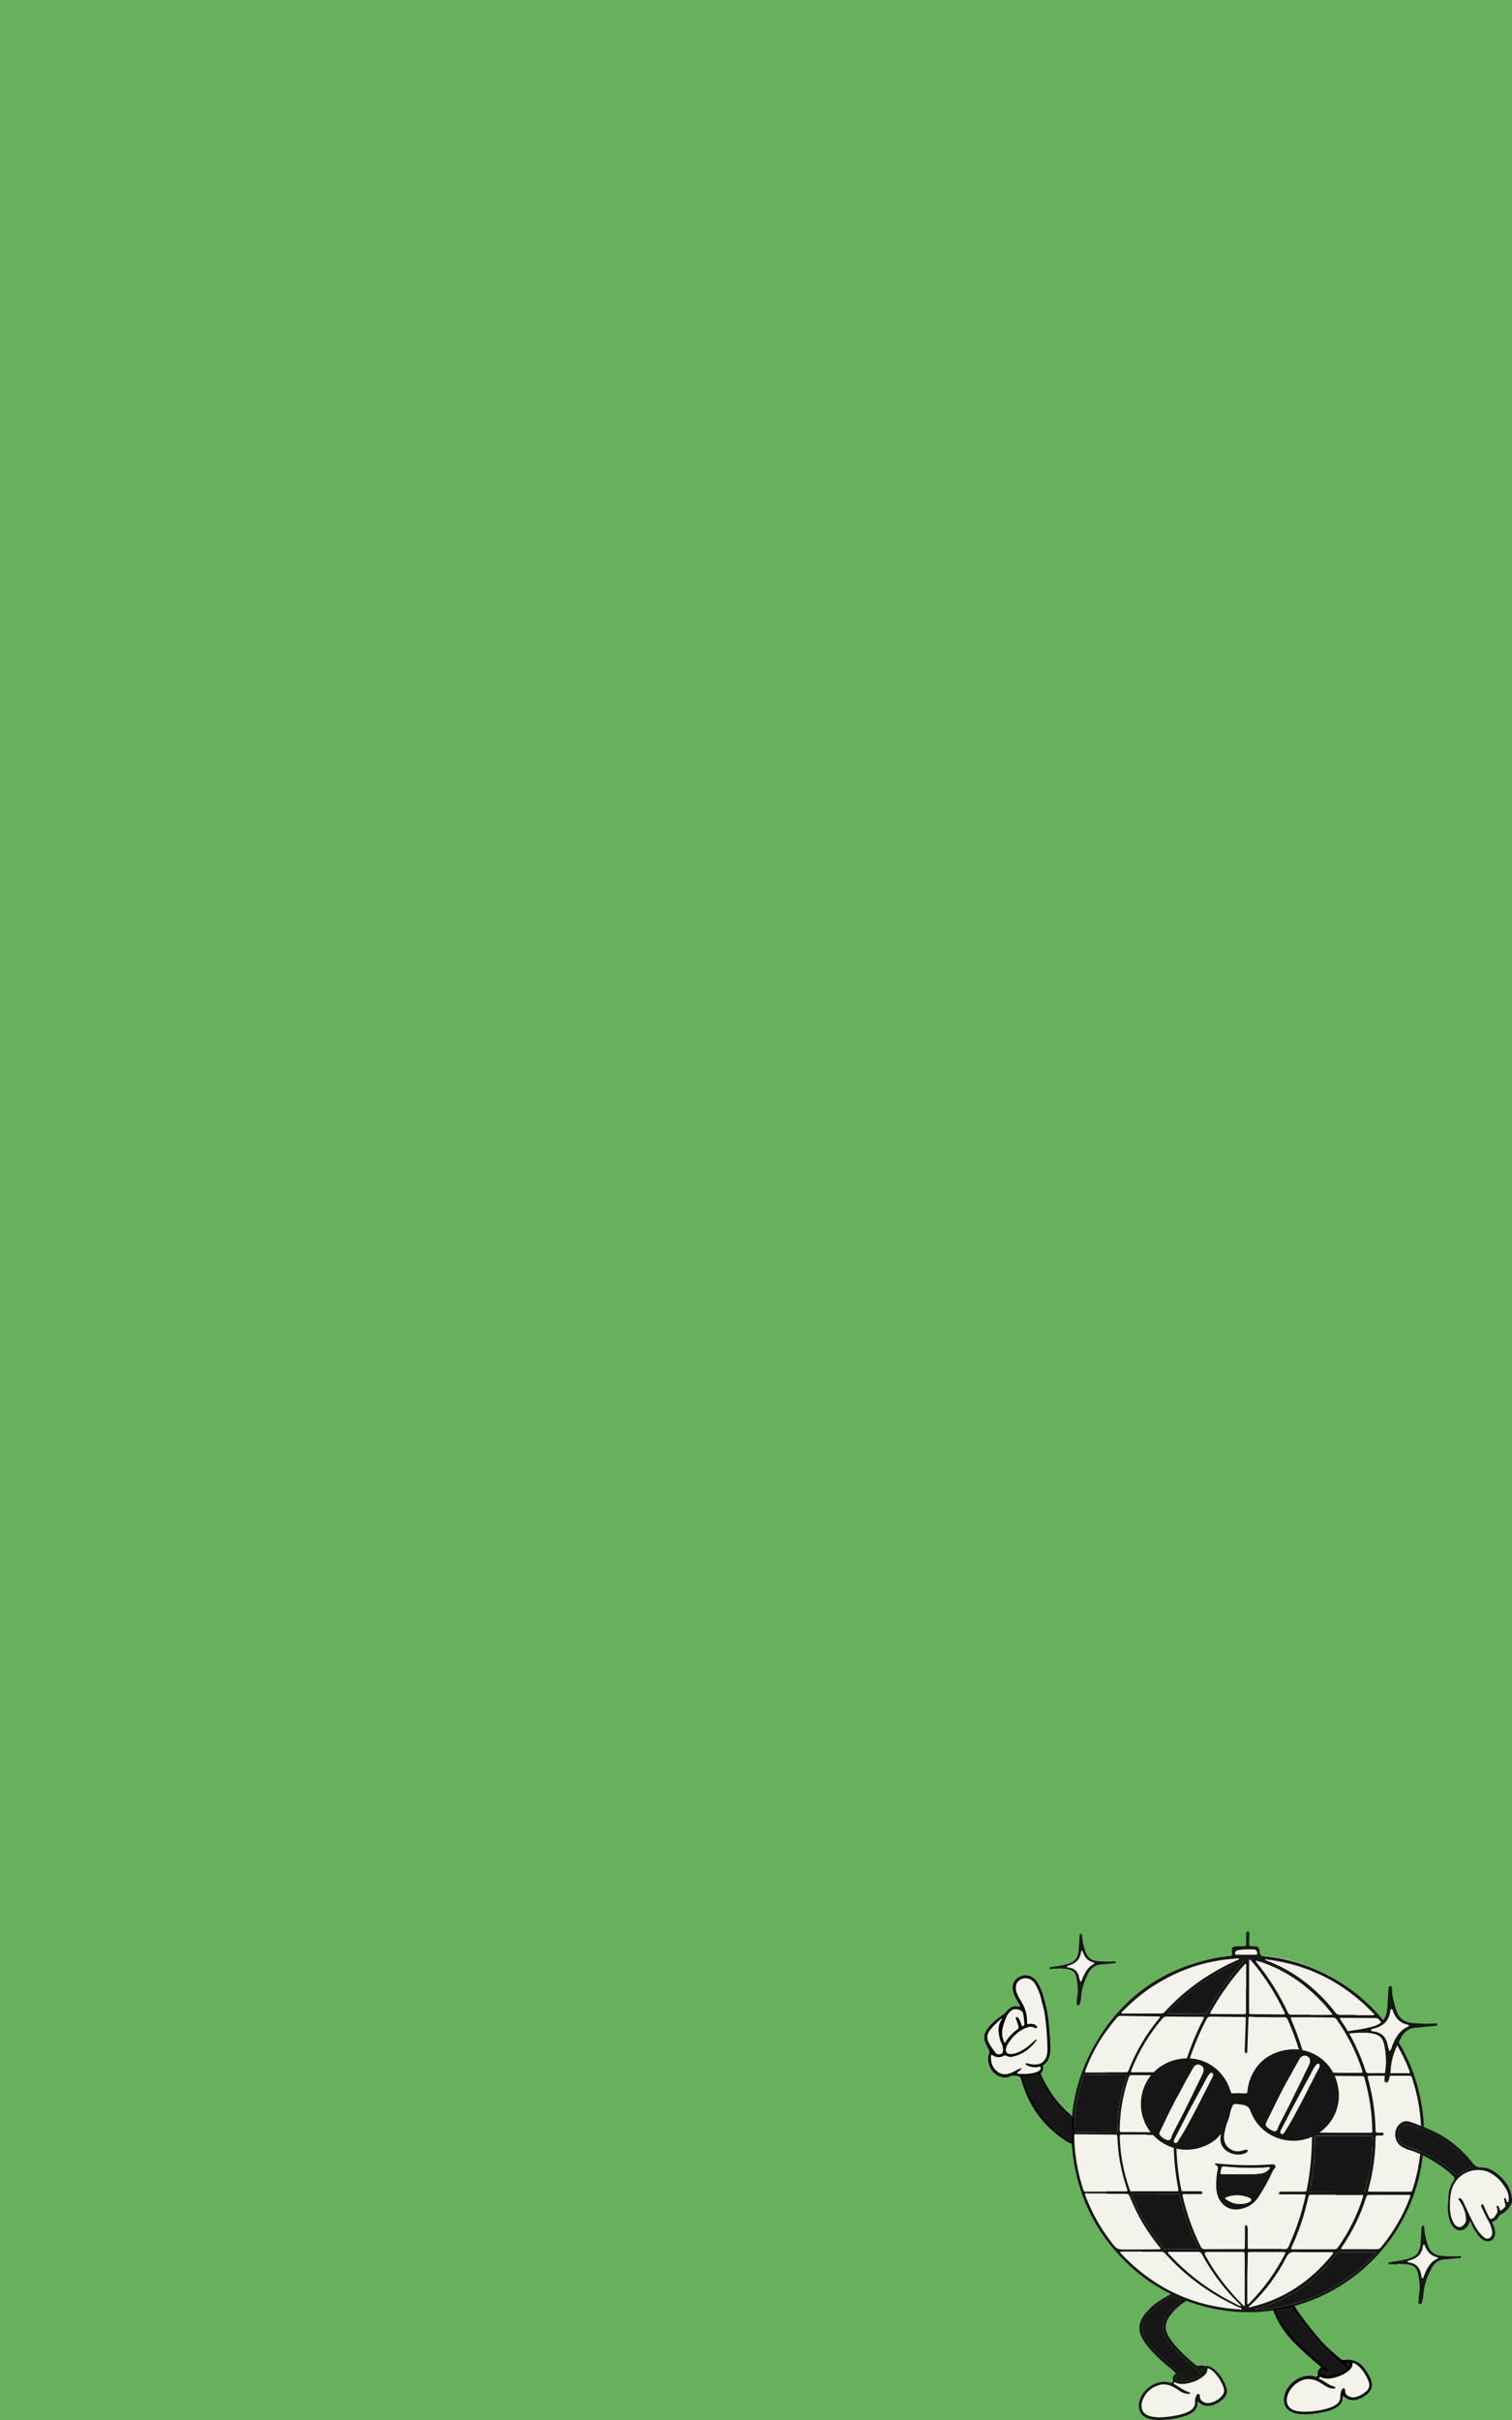 <svg xmlns="http://www.w3.org/2000/svg" fill="none" viewBox="0 0 1000 1600" height="1600" width="1000">
<rect x="0" y="0" width="1000" height="1600" fill="#808080" stroke="none"/>
<g clip-path="url(#clip0_1_642)">
<rect fill="#67B15C" height="1600" width="1000"></rect>
<path fill="#F4F3EB" d="M710.575 1410.28C710.575 1475.24 762.081 1527.93 825.546 1527.93C889.01 1527.93 940.517 1475.24 940.517 1410.28C940.517 1345.32 889.01 1292.63 825.546 1292.63C762.081 1292.63 710.575 1345.32 710.575 1410.28Z"></path>
<path fill="#161616" d="M941.702 1406.05C941.702 1405.67 941.702 1405.36 941.702 1404.99C941.453 1399.26 940.643 1393.53 939.522 1387.86C932.173 1350.31 906.513 1318.11 871.511 1302.66C859.989 1297.55 847.969 1294.44 835.388 1293.26C834.184 1293.13 833.52 1292.61 833.395 1291.7C832.835 1287.21 832.461 1286.84 827.976 1286.72C826.17 1286.72 826.17 1286.72 826.17 1284.79C826.17 1282.79 826.295 1280.8 826.295 1278.81C826.295 1278.06 826.419 1277.06 825.298 1277C824.24 1277 824.24 1277.93 824.177 1278.68C824.177 1279.06 824.177 1279.37 824.177 1279.74C824.177 1281.3 824.177 1282.85 824.177 1284.41C824.053 1286.72 824.489 1286.72 821.811 1286.78C820.129 1286.78 818.385 1286.72 816.704 1286.97C815.147 1287.21 814.773 1287.65 814.711 1289.21C814.711 1290.02 814.711 1290.76 814.773 1291.57C814.897 1293.01 814.897 1293.01 813.403 1293.19C810.226 1293.63 807.05 1293.94 803.936 1294.56C770.304 1301.29 744.084 1318.98 726.147 1348.37C709.829 1375.22 704.847 1404.18 711.262 1434.95C716.182 1458.55 727.393 1478.73 744.644 1495.61C772.173 1522.57 811.472 1534.1 848.841 1526.37C897.794 1516.22 934.913 1475.8 940.955 1426.04C940.955 1425.6 941.079 1425.17 941.017 1424.79C941.017 1424.17 940.456 1424.05 939.958 1423.92C939.335 1423.8 939.273 1424.36 939.211 1424.73C939.149 1425.23 939.086 1425.73 939.024 1426.23C938.09 1433.45 936.533 1440.49 934.291 1447.4C933.73 1449.08 933.73 1449.08 931.924 1449.08C927.751 1449.08 923.516 1449.08 919.343 1449.08C915.233 1449.08 911.122 1449.08 907.011 1449.02C904.707 1449.02 904.458 1449.39 905.205 1446.78C908.008 1436.32 909.565 1425.67 909.752 1414.83C909.752 1414.21 909.752 1413.58 909.814 1412.9C909.814 1412.21 910.188 1411.9 910.873 1411.9C911.869 1411.9 912.866 1411.9 913.862 1411.9C914.485 1411.9 914.983 1411.71 915.046 1410.97C915.108 1410.16 914.547 1410.03 913.925 1410.03C912.928 1410.03 911.932 1410.03 910.935 1410.03C910.125 1410.03 909.752 1409.66 909.752 1408.91C909.752 1408.54 909.752 1408.23 909.752 1407.85C909.503 1396.58 907.821 1385.56 904.894 1374.66C904.271 1372.41 904.333 1372.41 906.576 1372.41C915.108 1372.41 923.64 1372.41 932.111 1372.41C933.045 1372.41 933.606 1372.66 933.792 1373.54C933.917 1374.1 934.166 1374.59 934.291 1375.16C937.405 1384.81 939.211 1394.71 939.771 1404.8C939.771 1405.3 939.771 1405.8 939.958 1406.23C940.145 1406.73 940.706 1406.92 941.204 1406.86C941.827 1406.79 941.64 1406.23 941.64 1405.86M836.758 1295.56C836.758 1295.19 837.755 1295.44 838.315 1295.56C865.594 1299.11 888.701 1310.82 907.821 1330.62C908.257 1331.06 909.067 1331.43 908.755 1332.12C908.506 1332.68 907.696 1332.37 907.198 1332.37C903.71 1332.37 900.223 1332.37 896.797 1332.37V1332.18C893.372 1332.18 889.946 1332.12 886.583 1332.18C885.026 1332.18 884.03 1331.75 883.033 1330.44C877.303 1322.9 870.639 1316.24 863.103 1310.44C855.443 1304.53 847.159 1299.86 838.128 1296.37C837.63 1296.18 836.758 1296.12 836.82 1295.56M867.276 1370.42C865.283 1370.42 865.283 1370.42 864.909 1368.55C862.294 1357.28 858.743 1346.26 854.135 1335.61C854.135 1335.54 854.072 1335.48 854.072 1335.42C853.387 1333.8 853.387 1333.74 855.131 1333.74C858.743 1333.74 862.356 1333.74 865.968 1333.74C871.075 1333.74 876.182 1333.86 881.289 1333.93C882.535 1333.93 883.345 1334.24 884.092 1335.3C891.317 1345.57 896.922 1356.72 900.846 1368.62C900.908 1368.8 900.97 1369.05 901.032 1369.24C901.344 1370.17 900.908 1370.55 900.036 1370.48C899.538 1370.48 899.039 1370.48 898.541 1370.48H883.22V1370.3C877.926 1370.3 872.57 1370.3 867.276 1370.3M833.27 1296.93C849.588 1302.35 863.352 1311.75 874.999 1324.33C876.992 1326.45 878.798 1328.76 880.667 1331C880.853 1331.25 881.227 1331.5 881.04 1331.93C880.853 1332.31 880.417 1332.18 880.106 1332.18C875.684 1332.18 871.324 1332.18 866.902 1332.18V1332.06C862.729 1332.06 858.494 1332.06 854.322 1332.06C853.014 1332.06 852.266 1331.75 851.706 1330.5C846.225 1318.73 839.436 1307.83 831.278 1297.74C831.153 1297.55 831.028 1297.43 830.904 1297.24C830.779 1296.99 830.468 1296.74 830.717 1296.49C830.904 1296.24 831.277 1296.37 831.527 1296.49C832.149 1296.68 832.71 1296.87 833.333 1297.05M849.152 1331.87C848.654 1331.87 848.156 1331.87 847.657 1331.87C841.118 1331.81 834.578 1331.75 828.101 1331.68C826.108 1331.68 826.108 1331.68 826.108 1329.69C826.108 1324.27 826.108 1318.92 826.108 1313.5V1297.93C826.108 1297.43 826.108 1296.93 826.108 1296.43C826.108 1296.06 826.108 1295.62 826.544 1295.56C826.731 1295.56 827.042 1295.81 827.229 1296C828.475 1297.43 829.72 1298.92 830.904 1300.42C838.066 1309.45 844.045 1319.23 849.09 1329.63C849.339 1330.06 849.526 1330.56 849.713 1331C849.962 1331.56 849.65 1331.81 849.152 1331.81M817.825 1289.77C818.198 1289.58 818.634 1289.52 819.07 1289.46C822.496 1288.83 825.984 1288.9 829.471 1288.96C830.779 1288.96 831.9 1291.01 831.215 1292.07C830.966 1292.51 830.468 1292.38 830.094 1292.38C828.101 1292.38 826.108 1292.38 824.177 1292.38C822.247 1292.38 820.378 1292.38 818.447 1292.32C817.949 1292.32 817.264 1292.63 817.015 1291.82C816.766 1291.08 817.202 1290.02 817.949 1289.71M824.053 1329.81C824.053 1331.62 824.053 1331.68 822.122 1331.68C815.396 1331.68 808.669 1331.62 801.943 1331.56C800.012 1331.56 799.95 1331.43 800.884 1329.88C807.112 1318.85 814.462 1308.64 822.87 1299.17C823.056 1298.99 823.243 1298.74 823.43 1298.55C823.804 1298.24 824.115 1298.3 824.177 1298.8C824.24 1299.36 824.177 1299.92 824.177 1300.48V1314.74H824.053C824.053 1319.79 824.053 1324.83 824.053 1329.81ZM820.939 1524.69C820.939 1524.69 820.627 1524.75 820.69 1524.57C820.005 1524.75 819.506 1524.32 818.946 1524.07C801.943 1515.79 786.747 1505.01 773.854 1491.06C773.294 1490.5 772.173 1489.94 772.609 1489.07C772.92 1488.44 774.041 1488.82 774.788 1488.82C780.581 1488.82 786.435 1488.82 792.227 1488.82C793.41 1488.82 794.158 1489.07 794.781 1490.19C801.507 1502.64 809.915 1513.86 820.129 1523.63C820.378 1523.88 820.69 1524.07 820.627 1524.44C820.627 1524.44 820.627 1524.44 820.627 1524.51C820.69 1524.51 820.814 1524.57 820.877 1524.63M791.48 1487.07C784.816 1487.07 778.152 1487.07 771.488 1487.07C770.553 1487.07 769.931 1486.7 769.308 1486.02C760.775 1475.8 753.862 1464.65 748.879 1452.32C748.132 1450.45 748.132 1450.45 750.063 1450.45C754.672 1450.45 759.28 1450.45 763.889 1450.45V1450.64C768.623 1450.64 773.356 1450.64 778.152 1450.64C779.895 1450.64 779.896 1450.64 780.269 1452.26C783.01 1463.84 786.933 1474.93 792.227 1485.58C792.912 1486.95 792.85 1487.01 791.417 1487.01M778.525 1448.77C778.089 1448.77 777.653 1448.77 777.217 1448.77C768 1448.77 758.782 1448.77 749.564 1448.77C747.509 1448.77 747.634 1449.08 746.886 1446.9C743.087 1436.13 741.032 1424.98 740.596 1413.58C740.596 1413.52 740.596 1413.46 740.596 1413.33C740.596 1411.34 740.596 1411.28 742.527 1411.28C747.821 1411.28 753.177 1411.28 758.471 1411.28V1411.53C763.64 1411.53 768.81 1411.53 774.041 1411.53C776.221 1411.53 776.221 1411.53 776.221 1413.77C776.096 1424.86 777.093 1435.88 779.21 1446.78C779.273 1447.15 779.273 1447.46 779.335 1447.84C779.459 1448.52 779.086 1448.71 778.525 1448.77ZM776.346 1407.54C776.221 1409.72 776.221 1409.72 773.979 1409.72C768.809 1409.72 763.64 1409.72 758.408 1409.72C753.115 1409.66 747.758 1409.66 742.465 1409.66C740.534 1409.66 740.534 1409.66 740.534 1407.79C740.721 1396.02 742.776 1384.5 746.575 1373.35C746.949 1372.29 747.509 1371.98 748.568 1371.98C759.031 1372.04 769.432 1372.04 779.833 1372.1C781.639 1372.1 781.639 1372.17 781.203 1373.97C778.774 1383.81 777.155 1393.84 776.47 1403.99C776.408 1405.17 776.345 1406.42 776.283 1407.6M780.082 1370.23C775.038 1370.23 769.993 1370.23 764.948 1370.23V1370.11C759.965 1370.11 755.045 1370.11 750.063 1370.11C749.565 1370.11 749.066 1370.11 748.568 1370.11C748.132 1370.11 747.945 1369.8 748.07 1369.36C748.257 1368.74 748.506 1368.18 748.693 1367.56C753.551 1355.54 760.277 1344.7 768.56 1334.8C769.495 1333.68 770.491 1333.18 771.986 1333.24C779.335 1333.36 786.747 1333.36 794.096 1333.43C794.532 1333.43 794.968 1333.43 795.404 1333.43C796.151 1333.43 796.462 1333.74 796.089 1334.49C795.902 1334.86 795.715 1335.23 795.528 1335.61C790.172 1346.07 785.937 1356.91 782.698 1368.18C782.075 1370.24 782.075 1370.23 780.02 1370.23M795.84 1331.56C792.227 1331.43 788.615 1331.56 785.002 1331.56V1331.37C781.328 1331.37 777.653 1331.37 773.916 1331.37C773.418 1331.37 772.671 1331.68 772.422 1331C772.235 1330.5 772.858 1330.19 773.169 1329.81C777.28 1325.39 781.702 1321.28 786.435 1317.48C796.898 1309.01 808.42 1302.16 820.814 1296.81C821.312 1296.62 821.998 1296 822.309 1296.43C822.683 1296.87 821.873 1297.3 821.562 1297.68C812.718 1307.58 805.057 1318.29 798.704 1329.88C798.019 1331.12 797.21 1331.5 795.84 1331.5M743.15 1329.19C750.063 1322.09 757.723 1315.93 766.256 1310.88C782.075 1301.41 799.14 1296.06 817.513 1294.94C818.198 1294.94 819.319 1294.5 819.444 1295.06C819.569 1295.68 818.448 1295.81 817.825 1296.12C799.763 1304.28 783.819 1315.37 770.429 1330.06C769.619 1330.94 768.809 1331.31 767.688 1331.25C763.578 1331.25 759.467 1331.25 755.357 1331.25C751.558 1331.25 747.696 1331.25 743.835 1331.25C743.15 1331.25 742.153 1331.56 741.842 1331C741.53 1330.19 742.527 1329.75 743.087 1329.25M717.988 1368.43C721.351 1359.71 725.524 1351.49 731.005 1343.89C733.434 1340.53 735.987 1337.16 738.665 1333.99C739.35 1333.18 740.098 1332.74 741.219 1332.8C749.315 1332.99 757.412 1333.05 765.508 1333.18C765.882 1333.18 766.194 1333.18 766.567 1333.18C767.128 1333.18 767.377 1333.49 767.003 1333.99C766.692 1334.42 766.381 1334.73 766.069 1335.17C757.848 1345.2 751.371 1356.22 746.637 1368.24C745.89 1370.11 745.89 1370.11 743.897 1370.11C739.786 1370.11 735.676 1370.11 731.565 1370.11V1370.23C727.455 1370.23 723.344 1370.23 719.234 1370.23C717.365 1370.23 717.365 1370.23 717.988 1368.49M710.39 1407.85C710.639 1395.96 712.632 1384.31 716.369 1372.98C716.742 1371.92 717.303 1371.67 718.362 1371.67C726.645 1371.79 734.991 1371.92 743.274 1371.98C743.648 1371.98 743.959 1371.98 744.333 1371.98C745.018 1371.98 745.143 1372.35 744.956 1372.98C744.831 1373.35 744.707 1373.79 744.582 1374.22C741.032 1385.12 739.164 1396.27 738.977 1407.67C738.977 1409.66 738.977 1409.66 736.984 1409.66C732.873 1409.66 728.763 1409.66 724.652 1409.66V1409.78H712.507C710.452 1409.78 710.39 1409.78 710.452 1407.85M716.369 1447.46C713.815 1439.74 712.071 1431.89 711.137 1423.8C710.701 1420.12 710.452 1416.45 710.39 1412.77C710.39 1411.09 710.39 1411.09 712.009 1411.09C720.292 1411.15 728.638 1411.22 736.921 1411.34C738.852 1411.34 738.852 1411.34 738.977 1413.33C739.475 1424.79 741.53 1436 745.267 1446.9C745.329 1447.15 745.454 1447.46 745.516 1447.71C745.765 1448.4 745.641 1448.83 744.831 1448.83C744.333 1448.83 743.835 1448.83 743.336 1448.83H731.378V1449.02C727.143 1449.02 722.846 1449.02 718.611 1449.02C716.929 1449.02 716.867 1449.02 716.369 1447.46ZM734.929 1482.28C727.953 1473.31 722.472 1463.53 718.299 1452.94C716.991 1449.52 717.365 1450.14 720.106 1450.2C724.029 1450.2 727.891 1450.2 731.814 1450.2V1450.45C736.05 1450.45 740.347 1450.45 744.582 1450.45C745.89 1450.45 746.637 1450.76 747.136 1452.07C751.869 1464.28 758.533 1475.37 766.754 1485.52C767.066 1485.95 767.813 1486.26 767.439 1486.89C767.19 1487.32 766.505 1487.14 766.069 1487.14C759.031 1487.2 751.994 1487.32 745.018 1487.32C738.915 1487.32 738.665 1487.14 734.929 1482.34M821.25 1526.62C821.126 1527.25 820.254 1526.87 819.756 1526.87C788.926 1525 763.017 1512.61 741.779 1490.31C741.592 1490.13 741.406 1489.88 741.219 1489.69C741.094 1489.5 740.783 1489.32 740.907 1488.94C741.032 1488.63 741.343 1488.63 741.592 1488.63C742.153 1488.63 742.714 1488.63 743.274 1488.63H755.17V1488.76C759.405 1488.76 763.702 1488.76 767.938 1488.76C769.121 1488.76 769.931 1489.13 770.678 1490C784.504 1505.45 801.071 1517.22 819.942 1525.75C820.441 1526 821.312 1526.06 821.25 1526.56M823.305 1524.07C823.305 1524.63 822.994 1524.82 822.496 1524.44C822.247 1524.19 821.997 1523.95 821.748 1523.7C812.095 1513.98 803.812 1503.27 797.21 1491.25C796.338 1489.67 796.774 1488.88 798.518 1488.88C805.991 1488.88 813.403 1488.88 820.814 1488.88H821.001C823.243 1488.88 823.243 1488.88 823.243 1491.06C823.243 1496.35 823.243 1501.71 823.243 1507V1522.7C823.243 1523.14 823.243 1523.57 823.243 1524.01M823.804 1471.32C823.306 1471.44 823.368 1472 823.368 1472.38C823.368 1476.05 823.368 1479.73 823.305 1483.46C823.305 1484.33 823.305 1485.14 823.305 1486.02C823.305 1486.7 822.932 1487.07 822.247 1487.01C821.873 1487.01 821.562 1487.01 821.188 1487.01C813.091 1487.01 804.995 1487.01 796.898 1487.07C795.341 1487.07 794.656 1486.51 794.033 1485.21C788.926 1474.87 785.065 1464.03 782.387 1452.82C782.262 1452.38 782.262 1451.95 782.138 1451.57C781.951 1450.89 782.324 1450.64 782.885 1450.64C783.383 1450.64 783.881 1450.64 784.38 1450.64C787.245 1450.64 790.047 1450.64 792.912 1450.64C793.411 1450.64 793.909 1450.64 794.407 1450.64C795.03 1450.64 795.217 1450.14 795.154 1449.58C795.154 1449.08 794.843 1448.83 794.345 1448.77C793.535 1448.77 792.788 1448.77 791.978 1448.77C788.988 1448.77 785.999 1448.77 783.072 1448.77C781.515 1448.77 781.452 1448.77 781.141 1447.15C779.895 1441.05 779.024 1434.82 778.525 1428.59C778.152 1423.73 777.965 1418.81 778.027 1413.89C778.027 1411.22 777.903 1411.4 780.394 1411.4C780.892 1411.4 781.39 1411.4 781.888 1411.34C782.449 1411.28 783.134 1411.22 783.072 1410.41C783.072 1409.72 782.387 1409.6 781.764 1409.53C781.079 1409.53 780.331 1409.53 779.646 1409.53C778.089 1409.53 778.089 1409.53 778.152 1408.04C778.463 1403.31 778.774 1398.57 779.397 1393.84C780.269 1387.24 781.453 1380.7 783.134 1374.22C783.695 1372.1 783.632 1372.1 785.75 1372.1C791.293 1372.1 796.836 1372.1 802.379 1372.1C802.877 1372.1 803.375 1372.1 803.874 1372.1C804.31 1372.1 804.995 1372.29 804.933 1371.48C804.933 1370.8 804.683 1370.23 803.812 1370.23C803.313 1370.23 802.815 1370.23 802.317 1370.23H786.746C786.186 1370.23 785.625 1370.24 785.065 1370.17C784.504 1370.17 784.317 1369.8 784.442 1369.3C784.504 1368.86 784.629 1368.49 784.754 1368.06C787.992 1356.6 792.476 1345.63 797.895 1335.11C798.58 1333.8 799.327 1333.3 800.822 1333.3C807.984 1333.43 815.147 1333.49 822.309 1333.55C823.928 1333.55 823.991 1333.55 823.928 1335.23C823.741 1341.59 823.492 1348 823.243 1354.35C823.243 1355.04 823.243 1355.79 823.243 1356.47C823.243 1357.09 823.679 1357.41 824.177 1357.41C824.925 1357.41 824.862 1356.84 824.925 1356.35C825.049 1354.1 825.112 1351.8 825.174 1349.56C825.361 1344.76 825.485 1339.9 825.672 1335.11C825.734 1333.24 825.797 1333.24 827.665 1333.43C831.527 1333.8 835.45 1333.55 839.374 1333.68C842.613 1333.74 845.914 1333.8 849.152 1333.68C850.522 1333.68 851.145 1334.17 851.706 1335.36C856.377 1346.01 859.989 1356.91 862.667 1368.24C863.165 1370.36 863.166 1370.36 861.048 1370.36C851.83 1370.36 842.613 1370.36 833.395 1370.3C832.585 1370.3 831.838 1370.3 831.028 1370.3C830.281 1370.3 830.032 1370.61 830.032 1371.36C830.032 1371.98 830.343 1372.23 830.904 1372.29C831.34 1372.29 831.776 1372.29 832.149 1372.29H846.848C851.768 1372.29 856.626 1372.29 861.546 1372.29C863.539 1372.29 863.539 1372.29 863.913 1374.16C865.844 1384.06 867.152 1394.03 867.463 1404.12C867.463 1405.55 867.712 1406.92 867.837 1408.35C868.023 1410.03 867.837 1410.16 866.217 1410.22C865.594 1410.22 864.972 1410.22 864.287 1410.28C863.913 1410.28 863.601 1410.47 863.539 1410.9C863.539 1411.34 863.788 1411.59 864.162 1411.65C864.723 1411.78 865.283 1411.9 865.844 1411.96C867.712 1412.21 867.774 1412.15 867.712 1414.14C867.587 1417.69 867.525 1421.24 867.276 1424.79C866.778 1432.2 865.843 1439.62 864.411 1446.97C864.037 1448.96 864.037 1449.02 861.982 1449.02C857.498 1449.02 853.014 1449.02 848.592 1449.02C848.031 1449.02 847.471 1449.02 846.91 1449.02C846.225 1449.02 845.914 1449.52 845.851 1450.14C845.851 1450.95 846.474 1450.76 846.91 1450.83C849.028 1450.83 851.145 1450.83 853.325 1450.83C856.252 1450.83 859.117 1450.83 862.044 1450.83C863.601 1450.83 863.601 1450.89 863.29 1452.38C860.923 1462.97 857.622 1473.19 853.2 1483.03C852.64 1484.27 852.391 1485.83 851.332 1486.58C850.211 1487.39 848.592 1486.89 847.159 1486.89C840.744 1486.89 834.391 1486.89 827.976 1486.89C827.541 1486.89 827.105 1486.89 826.731 1486.89C825.236 1486.89 825.236 1486.89 825.236 1485.27C825.236 1481.59 825.236 1477.86 825.236 1474.18C825.236 1473.43 825.298 1472.63 824.862 1471.88C824.613 1471.44 824.24 1471.01 823.741 1471.13M900.036 1451.14C901.717 1451.14 901.842 1451.26 901.344 1452.82C897.545 1464.72 892.064 1475.8 884.777 1486.02C884.217 1486.76 883.656 1487.14 882.66 1487.14C873.504 1487.14 864.349 1487.14 855.194 1487.14C853.699 1487.14 853.636 1487.01 854.322 1485.52C857.809 1477.98 860.736 1470.2 862.916 1462.22C863.788 1459.11 864.536 1455.93 865.345 1452.76C865.781 1451.14 865.719 1451.08 867.463 1451.08C872.819 1451.08 878.237 1451.08 883.656 1451.08V1451.26C889.137 1451.26 894.555 1451.26 900.036 1451.26M825.236 1523.38C824.613 1523.14 824.925 1522.26 824.925 1521.64C824.925 1516.53 824.925 1511.43 824.925 1506.32C824.925 1501.21 825.236 1495.98 825.236 1490.81C825.236 1488.94 825.236 1488.94 827.105 1488.94C834.205 1488.94 841.305 1488.94 848.405 1488.94C848.779 1488.94 849.09 1488.94 849.464 1488.94C850.024 1488.94 850.211 1489.32 850.024 1489.81C849.9 1490.19 849.65 1490.56 849.464 1490.94C843.422 1502.52 835.886 1513.05 826.669 1522.33C826.233 1522.76 825.859 1523.57 825.236 1523.38ZM826.108 1525.32C825.797 1524.75 826.856 1524.26 827.354 1523.82C837.07 1514.67 844.792 1504.01 850.834 1492.24C852.142 1489.75 853.512 1488.88 856.315 1488.94C864.037 1489.19 871.76 1489.01 879.483 1489.01C880.044 1489.01 880.604 1489.01 881.165 1489.01C881.476 1489.01 881.725 1489.07 881.788 1489.44C881.788 1489.57 881.788 1489.69 881.663 1489.81C881.476 1490.13 881.227 1490.38 881.04 1490.69C867.089 1507.94 849.65 1519.83 827.976 1525.13C827.291 1525.32 826.295 1525.81 826.046 1525.32M909.378 1490.31C905.205 1494.86 900.721 1499.09 895.801 1502.89C876.805 1517.59 855.318 1525.69 831.278 1526.93C830.966 1526.93 830.717 1526.93 830.406 1526.93C830.281 1526.93 830.219 1526.87 830.094 1526.81C830.219 1526.69 830.281 1526.56 830.406 1526.5C830.717 1526.37 831.091 1526.31 831.402 1526.19C852.578 1520.52 869.518 1508.44 883.095 1491.5C883.407 1491.12 883.78 1490.75 884.03 1490.31C884.652 1489.25 885.524 1489.01 886.708 1489.01C890.32 1489.01 893.932 1489.01 897.545 1489.01C901.282 1489.01 905.081 1489.01 908.818 1489.01C909.129 1489.01 909.627 1488.94 909.814 1489.25C910.125 1489.75 909.627 1490 909.378 1490.31ZM906.326 1451.14H918.471C922.644 1451.2 926.879 1451.2 931.052 1451.2C933.045 1451.2 933.107 1451.2 932.422 1453.01C927.876 1465.03 921.398 1476.05 913.239 1485.95C912.617 1486.7 911.932 1487.07 910.873 1487.07C903.399 1487.07 895.988 1487.07 888.514 1487.07C888.14 1487.07 887.829 1487.07 887.455 1487.07C886.957 1487.07 886.895 1486.7 887.081 1486.33C887.268 1485.95 887.517 1485.64 887.766 1485.27C894.555 1475.37 899.725 1464.65 903.399 1453.26C904.084 1451.2 904.084 1451.2 906.389 1451.2M907.697 1414.14C907.572 1425.35 905.953 1436.32 903.025 1447.09C902.403 1449.46 902.465 1449.21 900.347 1449.21C889.697 1449.21 879.047 1449.21 868.459 1449.15C868.148 1449.15 867.899 1449.15 867.587 1449.15C866.217 1449.08 866.155 1449.02 866.466 1447.59C867.525 1441.8 868.397 1436 868.958 1430.09C869.456 1425.1 869.705 1420.06 869.767 1415.02C869.767 1414.58 869.767 1414.14 869.767 1413.71C869.83 1412.15 869.83 1412.15 871.324 1412.03C872.383 1411.96 873.442 1411.96 874.501 1411.96C879.296 1411.96 884.154 1411.96 888.95 1411.96C894.555 1412.03 900.161 1412.03 905.766 1412.09C907.759 1412.09 907.759 1412.09 907.697 1414.14ZM907.634 1407.98C907.634 1407.98 907.634 1408.1 907.634 1408.16C907.634 1410.09 907.634 1410.09 905.828 1410.09C902.776 1410.09 899.725 1410.09 896.673 1410.09C893.995 1410.09 891.317 1410.09 888.576 1410.09C882.971 1410.03 877.366 1410.03 871.76 1410.03C869.767 1410.03 869.705 1410.03 869.705 1408.1C869.518 1397.02 868.273 1386.05 866.217 1375.16C866.093 1374.66 866.093 1374.16 865.906 1373.72C865.594 1372.73 866.093 1372.48 866.965 1372.48C867.276 1372.48 867.525 1372.48 867.837 1372.48C878.549 1372.48 889.261 1372.48 899.974 1372.6C902.091 1372.6 902.091 1372.6 902.652 1374.72C905.641 1385.62 907.447 1396.7 907.572 1408.04M931.363 1370.73C926.941 1370.73 922.582 1370.73 918.16 1370.73C913.925 1370.67 909.627 1370.61 905.392 1370.73C904.084 1370.73 903.524 1370.3 903.15 1369.05C899.289 1357.16 893.932 1346.01 886.832 1335.73C886.645 1335.42 886.396 1335.17 886.272 1334.86C886.085 1334.49 886.21 1334.17 886.708 1334.11C887.206 1334.11 887.704 1334.11 888.202 1334.11C895.365 1334.11 902.527 1334.24 909.69 1334.24C910.686 1334.24 911.371 1334.49 912.056 1335.3C920.589 1345.38 927.315 1356.6 932.111 1368.93C932.173 1369.11 932.298 1369.3 932.36 1369.55C932.671 1370.61 932.609 1370.73 931.426 1370.73"></path>
<path fill="#F4F3EB" d="M831.217 1292.07C830.968 1292.51 830.47 1292.38 830.096 1292.38C828.103 1292.38 826.11 1292.38 824.117 1292.38C822.186 1292.38 820.318 1292.38 818.387 1292.32C817.889 1292.32 817.204 1292.63 816.955 1291.82C816.706 1291.08 817.141 1290.02 817.889 1289.71C818.263 1289.52 818.699 1289.46 819.135 1289.39C822.56 1288.77 826.048 1288.83 829.535 1288.9C830.843 1288.9 831.965 1290.95 831.279 1292.01"></path>
<path fill="#161616" d="M744.955 1372.98C744.831 1373.35 744.706 1373.79 744.582 1374.22C741.032 1385.06 739.163 1396.27 738.976 1407.67C738.976 1409.66 738.976 1409.66 736.983 1409.66C732.873 1409.66 728.762 1409.66 724.651 1409.66V1409.78H712.507C710.451 1409.78 710.389 1409.78 710.451 1407.85C710.7 1395.89 712.694 1384.31 716.431 1372.98C716.804 1371.92 717.365 1371.67 718.423 1371.67C726.707 1371.79 735.052 1371.92 743.336 1371.98C743.71 1371.98 744.021 1371.98 744.395 1371.98C745.08 1371.98 745.204 1372.35 745.018 1372.98"></path>
<path fill="#161616" d="M791.482 1487.07C784.818 1487.07 778.154 1487.07 771.489 1487.07C770.555 1487.07 769.932 1486.7 769.31 1486.02C760.777 1475.8 753.864 1464.65 748.881 1452.32C748.134 1450.45 748.134 1450.45 750.065 1450.45C754.673 1450.45 759.282 1450.45 763.891 1450.45V1450.64C768.624 1450.64 773.42 1450.64 778.153 1450.64C779.897 1450.64 779.897 1450.64 780.271 1452.26C783.011 1463.84 786.935 1474.93 792.229 1485.58C792.914 1486.95 792.852 1487.01 791.419 1487.01"></path>
<path fill="#161616" d="M909.379 1490.31C905.206 1494.86 900.722 1499.09 895.801 1502.89C876.806 1517.59 855.319 1525.69 831.278 1526.93C830.967 1526.93 830.717 1526.93 830.406 1526.93C830.281 1526.93 830.219 1526.87 830.095 1526.81C830.219 1526.69 830.281 1526.56 830.406 1526.5C830.717 1526.37 831.091 1526.31 831.403 1526.19C852.578 1520.52 869.519 1508.44 883.096 1491.5C883.407 1491.12 883.781 1490.75 884.03 1490.31C884.653 1489.25 885.525 1489.01 886.708 1489.01C890.321 1489.01 893.933 1489.01 897.545 1489.01C901.282 1489.01 905.081 1489.01 908.818 1489.01C909.129 1489.01 909.628 1488.94 909.815 1489.25C910.126 1489.75 909.628 1490 909.379 1490.31Z"></path>
<path fill="#161616" d="M907.698 1414.14C907.574 1425.35 905.954 1436.32 903.027 1447.09C902.404 1449.46 902.467 1449.21 900.349 1449.21C889.699 1449.21 879.049 1449.21 868.461 1449.15C868.15 1449.15 867.901 1449.15 867.589 1449.15C866.219 1449.08 866.157 1449.02 866.468 1447.59C867.527 1441.8 868.399 1436 868.959 1430.15C869.458 1425.17 869.707 1420.12 869.769 1415.08C869.769 1414.64 869.769 1414.21 869.769 1413.83C869.831 1412.27 869.831 1412.27 871.326 1412.15C872.385 1412.09 873.443 1412.09 874.502 1412.09C879.36 1412.09 884.156 1412.09 888.952 1412.09C894.557 1412.15 900.162 1412.15 905.768 1412.15C907.761 1412.15 907.761 1412.15 907.698 1414.21"></path>
<path fill="#161616" d="M821.562 1297.68C812.718 1307.58 805.057 1318.29 798.705 1329.88C798.02 1331.12 797.21 1331.5 795.84 1331.5C792.227 1331.43 788.615 1331.5 785.003 1331.5V1331.31C781.328 1331.31 777.654 1331.31 773.917 1331.31C773.418 1331.31 772.671 1331.62 772.422 1330.94C772.235 1330.44 772.858 1330.13 773.169 1329.75C777.28 1325.33 781.702 1321.22 786.435 1317.42C796.899 1308.89 808.42 1302.1 820.814 1296.74C821.313 1296.56 821.998 1295.93 822.309 1296.37C822.683 1296.81 821.873 1297.24 821.562 1297.62"></path>
<path fill="#161616" d="M965.307 1491.62C964.808 1491.62 964.248 1491.75 963.874 1491.75C963.376 1491.75 962.816 1491.75 962.255 1491.75H960.947C958.269 1491.75 955.529 1491.75 952.851 1491.43C948.242 1490.87 945.501 1488.32 944.193 1484.02C943.072 1480.35 942.076 1476.67 942.014 1472.81C942.014 1472.31 941.951 1471.69 941.328 1471.57C941.204 1471.57 941.142 1471.57 941.079 1471.57C940.394 1471.57 940.27 1472.25 940.207 1472.75C940.021 1475.43 939.834 1478.11 939.709 1480.78C939.273 1489.94 937.28 1492.31 928.312 1494.17C925.198 1494.8 922.021 1495.23 918.907 1495.79C918.533 1495.86 918.222 1496.11 918.222 1496.54C918.222 1497.04 918.596 1497.04 918.907 1497.04H919.032C919.904 1497.04 920.776 1497.04 921.648 1497.04H924.388C924.388 1497.04 924.388 1496.79 924.388 1496.73C926.443 1496.85 928.436 1496.85 930.492 1497.04C935.163 1497.54 937.156 1499.22 938.028 1503.7C938.899 1508.19 939.398 1512.73 938.526 1517.34C938.277 1518.84 938.277 1520.39 938.214 1521.89C938.214 1522.51 938.214 1523.26 939.024 1523.38C939.086 1523.38 939.149 1523.38 939.211 1523.38C939.834 1523.38 940.207 1522.95 940.394 1522.33C940.955 1520.52 941.328 1518.65 941.453 1516.72C941.827 1510.37 944.131 1504.58 947.183 1499.09C948.864 1495.98 951.48 1494.17 955.093 1493.86C958.02 1493.61 960.947 1493.43 963.812 1493.05C963.874 1493.05 963.999 1493.05 964.061 1493.05C964.372 1493.05 964.746 1493.05 965.058 1493.05C965.68 1493.05 966.241 1492.93 966.241 1492.06C966.241 1491.62 965.867 1491.5 965.369 1491.5M950.546 1493.36C945.439 1495.73 943.384 1500.34 941.578 1505.2C941.391 1505.63 941.204 1506.26 940.706 1506.26C940.706 1506.26 940.706 1506.26 940.643 1506.26C940.394 1506.26 940.27 1505.38 940.145 1504.89C940.145 1504.76 940.083 1504.64 940.083 1504.51C939.398 1499.66 936.969 1496.54 931.924 1495.79C931.55 1495.79 930.99 1495.54 930.928 1495.36C930.803 1494.67 931.55 1494.86 931.924 1494.67C932.173 1494.55 932.422 1494.49 932.609 1494.42C937.28 1493.12 940.394 1490.25 941.142 1485.21C941.204 1484.83 941.017 1484.15 941.764 1484.08C941.951 1484.27 942.263 1484.4 942.325 1484.58C943.695 1488.63 946.186 1491.43 950.484 1492.43C951.169 1492.62 951.293 1493.05 950.608 1493.36"></path>
<path fill="#F4F3EB" d="M950.545 1493.36C945.438 1495.73 943.383 1500.34 941.576 1505.2C941.39 1505.63 941.203 1506.26 940.704 1506.26C940.704 1506.26 940.705 1506.26 940.642 1506.26C940.393 1506.26 940.268 1505.39 940.144 1504.89C940.144 1504.76 940.082 1504.64 940.082 1504.51C939.396 1499.66 936.968 1496.54 931.923 1495.79C931.549 1495.79 930.989 1495.54 930.926 1495.36C930.802 1494.67 931.549 1494.86 931.923 1494.67C932.172 1494.55 932.421 1494.49 932.608 1494.42C937.279 1493.12 940.393 1490.25 941.14 1485.21C941.203 1484.83 941.016 1484.15 941.763 1484.08C941.95 1484.27 942.262 1484.4 942.324 1484.58C943.694 1488.63 946.185 1491.43 950.483 1492.43C951.168 1492.62 951.292 1493.05 950.607 1493.36"></path>
<path fill="#161616" d="M737.919 1297.3C737.919 1296.87 737.483 1296.81 737.047 1296.81C736.861 1296.81 736.611 1296.81 736.425 1296.81C735.304 1296.87 734.182 1296.93 733.061 1296.93C730.819 1296.93 728.577 1296.81 726.273 1296.68C721.726 1296.43 718.986 1294.07 717.678 1289.77C716.744 1286.65 715.872 1283.54 715.685 1280.24C715.685 1279.62 715.934 1278.62 714.938 1278.62H714.875C714.003 1278.62 714.128 1279.55 714.003 1280.18C713.879 1281.11 713.879 1282.04 713.817 1282.98C713.692 1285.28 713.567 1287.65 713.38 1289.95C712.945 1294.56 710.516 1297.43 706.031 1298.55C703.104 1299.3 700.115 1299.92 697.125 1300.23C696.004 1300.36 693.949 1300.67 694.073 1301.17C694.198 1301.79 694.572 1301.91 694.945 1301.91C695.506 1301.91 696.191 1301.6 696.752 1301.6C696.814 1301.6 696.876 1301.6 697.001 1301.6C697.312 1301.6 697.623 1301.6 697.935 1301.6C698.433 1301.6 698.931 1301.6 699.43 1301.6C699.43 1301.54 699.43 1301.48 699.43 1301.41C701.423 1301.54 703.416 1301.41 705.346 1301.73C709.768 1302.41 711.325 1303.97 712.135 1308.45C712.82 1312.5 713.256 1316.55 712.384 1320.6C712.135 1321.84 712.135 1323.15 712.135 1324.4C712.135 1324.96 712.073 1325.64 712.82 1325.77C712.882 1325.77 713.007 1325.77 713.069 1325.77C713.754 1325.77 714.066 1325.21 714.253 1324.52C714.564 1323.27 714.938 1322.03 715 1320.78C715.249 1315.18 717.117 1310.13 719.484 1305.15C721.415 1301.29 724.218 1298.92 728.702 1298.74C731.255 1298.61 733.809 1298.36 736.362 1298.05C736.362 1298.05 736.425 1298.05 736.487 1298.05C736.674 1298.05 736.923 1298.05 737.11 1298.05C737.546 1298.05 737.919 1297.93 737.857 1297.24M723.532 1298.49C718.799 1300.73 717.055 1305.21 715.249 1309.64C715.124 1309.95 714.813 1310.13 714.626 1310.38C714.502 1310.07 714.315 1309.76 714.253 1309.45C714.128 1308.89 713.941 1308.33 713.817 1307.77C713.194 1303.72 710.827 1301.35 706.717 1300.79C706.717 1300.79 706.654 1300.79 706.592 1300.79C706.467 1300.79 706.343 1300.79 706.218 1300.79C705.907 1300.79 705.658 1300.73 705.72 1300.29C705.72 1300.04 706.156 1299.8 706.467 1299.67C706.903 1299.48 707.339 1299.42 707.775 1299.23C711.761 1297.93 714.252 1295.37 714.938 1291.14C715 1290.7 715.124 1290.33 715.374 1289.39C715.747 1290.02 715.996 1290.27 716.121 1290.58C717.304 1294.07 719.422 1296.62 723.221 1297.49C723.719 1297.62 723.968 1298.24 723.47 1298.49"></path>
<path fill="#F4F3EB" d="M723.53 1298.49C718.797 1300.73 717.053 1305.21 715.247 1309.64C715.123 1309.95 714.811 1310.13 714.624 1310.38C714.5 1310.07 714.313 1309.76 714.251 1309.45C714.126 1308.89 713.939 1308.33 713.815 1307.77C713.192 1303.72 710.825 1301.35 706.715 1300.79C706.715 1300.79 706.652 1300.79 706.59 1300.79C706.465 1300.79 706.341 1300.79 706.216 1300.79C705.905 1300.79 705.656 1300.73 705.718 1300.29C705.718 1300.04 706.154 1299.79 706.465 1299.67C706.901 1299.48 707.337 1299.42 707.773 1299.23C711.759 1297.93 714.251 1295.37 714.936 1291.14C714.998 1290.7 715.122 1290.33 715.372 1289.39C715.745 1290.02 715.994 1290.27 716.119 1290.58C717.302 1294.06 719.42 1296.62 723.219 1297.49C723.717 1297.61 723.966 1298.24 723.468 1298.49"></path>
<path fill="#161616" d="M949.859 1337.85C948.925 1337.85 947.991 1337.79 947.056 1337.85C942.759 1338.16 938.524 1337.85 934.289 1337.54C928.683 1337.1 925.071 1334.24 923.39 1328.88C923.203 1328.32 922.954 1327.76 922.829 1327.2C921.833 1323.34 920.649 1319.48 920.649 1315.37C920.649 1314.43 920.898 1313.12 919.653 1313.06C918.158 1313 918.407 1314.49 918.282 1315.43C918.158 1316.11 918.22 1316.86 918.158 1317.54C917.847 1321.41 917.846 1325.33 917.348 1329.25C916.601 1334.8 913.611 1338.28 908.255 1339.78C904.954 1340.71 901.591 1341.4 898.166 1341.9C896.173 1342.21 894.18 1342.46 892.187 1342.83C891.689 1342.96 890.879 1343.08 891.066 1343.83C891.252 1344.58 891.938 1344.45 892.56 1344.39C894.429 1344.26 896.36 1344.14 898.228 1343.95C900.968 1343.95 903.709 1343.83 906.387 1344.2C912.49 1345.14 914.67 1347.07 915.729 1353.11C916.663 1358.46 917.037 1363.88 916.165 1369.36C915.853 1371.23 915.791 1373.16 915.667 1375.03C915.667 1375.78 915.667 1376.53 916.539 1376.77C917.473 1377.02 918.158 1376.46 918.407 1375.59C919.092 1373.35 919.715 1370.98 919.777 1368.62C920.089 1360.71 923.14 1353.67 926.815 1346.88C928.746 1343.39 931.673 1341.09 935.784 1340.71C939.645 1340.34 943.569 1339.97 947.43 1339.59C948.24 1339.53 949.112 1339.47 949.921 1339.34C950.233 1339.34 950.606 1338.97 950.669 1338.66C950.731 1338.16 950.295 1337.79 949.797 1337.79M931.113 1339.97C925.632 1342.33 923.078 1347 920.898 1352.11C920.338 1353.42 920.4 1355.22 918.781 1355.97C918.469 1354.6 918.033 1353.23 917.784 1351.86C916.85 1346.88 913.923 1343.89 908.878 1343.08C908.131 1342.96 906.823 1343.02 906.761 1342.21C906.761 1341.59 908.068 1341.4 908.878 1341.21C914.795 1339.59 918.656 1336.1 919.528 1329.81C919.59 1329.25 919.715 1328.63 920.275 1328.26C920.462 1328.38 920.649 1328.51 920.774 1328.63C920.898 1328.82 921.023 1329.07 921.085 1329.25C922.704 1334.24 925.819 1337.66 931.113 1338.72C931.424 1338.78 931.673 1339.09 931.922 1339.28C931.673 1339.53 931.424 1339.78 931.113 1339.97Z"></path>
<path fill="#F4F3EB" d="M931.922 1339.28C931.922 1339.28 931.424 1339.78 931.112 1339.97C925.631 1342.33 923.078 1347 920.898 1352.11C920.337 1353.42 920.4 1355.22 918.78 1355.97C918.469 1354.6 918.033 1353.23 917.784 1351.86C916.85 1346.88 913.923 1343.89 908.878 1343.08C908.13 1342.96 906.823 1342.96 906.76 1342.21C906.76 1341.59 908.068 1341.4 908.878 1341.21C914.795 1339.59 918.656 1336.1 919.528 1329.75C919.59 1329.19 919.715 1328.57 920.275 1328.19C920.462 1328.32 920.649 1328.44 920.774 1328.57C920.898 1328.76 921.023 1329 921.085 1329.19C922.704 1334.17 925.818 1337.6 931.112 1338.72C931.424 1338.78 931.673 1339.09 931.984 1339.28"></path>
<path fill="#161616" d="M807.237 1413.58C807.237 1412.03 807.424 1410.59 807.735 1409.16C809.23 1402.93 810.724 1396.7 813.963 1391.1C814.274 1390.54 814.648 1389.98 814.96 1389.48C815.146 1389.17 815.458 1389.04 815.769 1389.17C816.081 1389.36 816.081 1389.73 816.018 1390.04C815.769 1390.73 815.583 1391.41 815.271 1392.1C812.655 1397.89 811.223 1404.05 809.79 1410.22C809.666 1410.9 809.603 1411.65 809.541 1412.34C808.918 1418.75 814.711 1423.61 821.126 1422.05C821.997 1421.87 822.807 1421.49 823.679 1421.31C824.24 1421.18 824.862 1421.18 825.111 1421.8C825.361 1422.43 824.862 1422.86 824.426 1423.17C824.053 1423.42 823.554 1423.67 823.118 1423.8C818.385 1425.67 811.908 1423.86 808.918 1419.81C807.486 1417.94 807.112 1415.76 807.174 1413.58"></path>
<path fill="#161616" d="M843.422 1431.77C842.799 1430.65 841.554 1430.96 840.495 1431.02C840.432 1431.02 840.37 1431.02 840.308 1431.02C830.966 1431.71 821.624 1431.71 812.281 1431.02C809.666 1430.83 807.05 1430.59 804.434 1430.4C804.122 1430.4 803.687 1430.34 803.562 1430.83C803.5 1431.27 803.873 1431.4 804.185 1431.52C805.223 1432.02 805.638 1432.83 805.43 1433.95C804.683 1437.37 804.434 1440.8 804.309 1443.6C804.309 1447.84 804.745 1450.45 805.866 1453.01C808.295 1458.43 813.216 1461.41 819.008 1460.73C824.925 1460.04 829.596 1456.99 832.71 1452.01C835.886 1446.9 839 1441.73 841.367 1436.19C841.678 1435.57 841.989 1434.88 842.425 1434.32C843.048 1433.58 844.045 1432.89 843.422 1431.77ZM825.61 1456.12C823.928 1457.06 822.06 1457.06 820.253 1457.18C816.828 1457.3 813.901 1456.06 811.098 1454.25C810.102 1453.57 810.164 1453.07 811.285 1452.63C816.081 1450.95 820.876 1451.01 825.61 1452.82C826.357 1453.13 827.416 1453.51 827.478 1454.38C827.54 1455.44 826.357 1455.75 825.61 1456.18M838.626 1434.82C837.007 1436.38 834.952 1436.94 832.834 1437.19C830.156 1437.5 827.478 1437.37 824.738 1437.44C823.118 1437.44 821.499 1437.44 819.817 1437.44C816.143 1437.44 812.468 1437.44 808.794 1437.44C807.174 1437.44 807.05 1437.37 807.361 1435.76C808.295 1431.64 807.673 1432.27 811.472 1432.64C820.253 1433.39 829.035 1433.64 837.817 1433.01C838.502 1433.01 839.436 1432.52 839.747 1433.2C840.059 1433.89 839.062 1434.32 838.564 1434.76"></path>
<path fill="#F4F3EB" d="M827.478 1454.38C827.54 1455.44 826.357 1455.75 825.61 1456.18C823.928 1457.06 822.059 1457.12 820.253 1457.18C816.828 1457.3 813.901 1456.06 811.098 1454.25C810.101 1453.57 810.164 1453.07 811.285 1452.7C816.08 1451.01 820.876 1451.08 825.61 1452.88C826.357 1453.19 827.416 1453.57 827.478 1454.44"></path>
<path fill="#F4F3EB" d="M838.627 1434.82C837.008 1436.38 834.953 1436.94 832.835 1437.19C830.157 1437.5 827.479 1437.37 824.739 1437.44C823.119 1437.44 821.5 1437.44 819.818 1437.44C816.144 1437.44 812.469 1437.44 808.795 1437.44C807.175 1437.44 807.051 1437.37 807.362 1435.75C808.296 1431.64 807.674 1432.27 811.473 1432.64C820.254 1433.39 829.036 1433.64 837.818 1433.01C838.503 1433.01 839.437 1432.52 839.748 1433.2C840.06 1433.89 839.063 1434.32 838.565 1434.76"></path>
<path fill="#161616" d="M811.098 1578.75C809.479 1573.71 806.801 1569.35 802.504 1566.11C801.009 1564.99 799.39 1563.87 797.21 1564.43C796.961 1564.49 796.649 1564.3 796.4 1564.24C795.279 1563.93 794.158 1563.87 793.037 1564.12C792.04 1564.37 791.293 1564.12 790.546 1563.43C786.497 1560.07 782.574 1556.58 779.024 1552.72C776.844 1550.35 774.851 1547.86 773.169 1545.18C770.117 1540.33 770.366 1535.72 773.73 1531.11C774.664 1529.86 775.66 1528.68 776.719 1527.5C778.961 1525.19 781.453 1523.2 784.131 1521.45C784.567 1521.2 785.002 1520.89 785.376 1520.64C786.061 1520.15 785.625 1519.77 785.127 1519.59C784.816 1519.46 784.442 1519.4 784.131 1519.4C781.39 1519.46 779.024 1518.09 776.719 1516.97C775.723 1516.47 775.1 1516.35 774.228 1516.85C769.744 1519.27 765.322 1521.83 761.523 1525.32C759.094 1527.56 756.914 1529.92 755.294 1532.85C753.052 1536.9 752.928 1540.95 754.983 1545.06C756.104 1547.3 757.474 1549.36 759.031 1551.29C761.149 1553.96 763.516 1556.39 766.007 1558.76C769.183 1561.81 772.609 1564.61 775.972 1567.42C776.408 1567.79 776.844 1568.16 777.217 1568.54C777.716 1568.97 777.716 1569.35 777.217 1569.72C775.847 1570.78 775.287 1572.03 775.723 1573.83C776.034 1575.02 775.1 1575.64 773.916 1575.33C772.546 1574.95 771.176 1574.7 769.931 1574.7C762.27 1574.7 754.485 1581.37 753.364 1588.72C752.554 1593.95 755.045 1597.75 760.09 1599.24C762.021 1599.8 763.952 1599.99 766.007 1599.99C771.674 1600.05 777.155 1599.31 782.574 1597.75C784.131 1597.31 785.688 1596.75 787.12 1595.94C789.923 1594.39 792.04 1592.33 792.04 1588.78C792.04 1588.47 791.916 1587.97 792.414 1587.97C792.601 1587.97 792.912 1588.22 793.099 1588.41C795.279 1590.46 797.957 1591.08 800.822 1590.46C804.31 1589.71 807.299 1587.97 809.666 1585.29C811.348 1583.36 811.908 1581.12 811.161 1578.75M794.656 1565.98C795.59 1565.98 796.338 1566.42 796.338 1567.11C796.338 1567.48 796.213 1567.92 795.84 1567.85C795.03 1567.73 794.532 1567.04 794.158 1566.42C793.971 1566.11 794.282 1565.99 794.594 1565.92M777.467 1572.28C777.591 1571.53 778.027 1570.97 778.65 1570.59C779.148 1570.34 779.397 1570.72 779.771 1571.03C780.331 1571.47 780.83 1571.96 781.39 1572.34C781.826 1572.65 782.262 1572.52 782.511 1572.15C782.76 1571.84 782.76 1571.47 782.511 1571.15C782.075 1570.59 781.577 1570.1 781.079 1569.6C777.466 1565.99 773.356 1562.93 769.619 1559.45C766.318 1556.39 763.142 1553.34 760.339 1549.79C758.844 1547.86 757.474 1545.93 756.478 1543.69C755.108 1540.57 755.108 1537.52 756.602 1534.47C758.035 1531.48 760.215 1529.05 762.581 1526.81C766.131 1523.45 770.242 1521.02 774.352 1518.46C774.788 1518.22 775.224 1517.9 775.723 1518.22C777.217 1519.21 778.899 1519.83 780.456 1520.58C781.141 1520.89 781.141 1521.2 780.581 1521.64C779.833 1522.26 779.024 1522.82 778.214 1523.51C775.598 1525.69 773.231 1528.12 771.363 1531.05C768.373 1535.72 768.124 1540.45 770.865 1545.31C773.543 1550.04 777.155 1554.03 781.079 1557.76C784.442 1561 788.117 1563.93 791.667 1567.04C794.905 1569.91 795.217 1569.6 791.168 1571.84C788.366 1573.4 785.314 1574.27 782.075 1574.46C780.767 1574.46 779.522 1574.33 778.339 1573.77C777.716 1573.46 777.217 1573.02 777.404 1572.28M807.175 1585.11C805.244 1586.85 803.002 1588.03 800.448 1588.59C799.078 1588.9 797.77 1588.84 796.462 1588.28C794.843 1587.6 793.722 1586.6 793.597 1584.67C793.597 1583.92 793.66 1582.93 792.663 1582.74C791.542 1582.55 791.355 1583.61 790.982 1584.36C790.483 1585.48 790.297 1586.66 790.359 1587.91C790.421 1591.08 788.739 1593.08 786.061 1594.39C782.636 1596.07 778.961 1596.88 775.287 1597.44C770.865 1598.12 766.381 1598.56 761.959 1597.75C761.149 1597.62 760.277 1597.37 759.467 1597.06C756.415 1595.88 754.921 1593.58 754.983 1590.27C754.983 1589.03 755.294 1587.91 755.73 1586.72C757.786 1581.62 761.523 1578.38 766.754 1576.88C769.557 1576.07 772.359 1576.51 775.037 1577.76C776.906 1578.63 778.65 1579.75 780.331 1580.93C781.951 1582.05 783.757 1582.68 785.688 1582.74C786.124 1582.74 786.809 1582.93 786.996 1582.36C787.182 1581.74 786.497 1581.56 786.124 1581.43C782.947 1580.56 780.456 1578.5 777.716 1576.88C777.342 1576.7 776.968 1576.51 776.595 1576.26C776.345 1576.07 776.221 1575.83 776.408 1575.51C776.532 1575.2 776.781 1575.08 777.093 1575.14C777.217 1575.14 777.342 1575.26 777.467 1575.33C780.581 1576.7 783.695 1576.32 786.871 1575.51C789.985 1574.7 792.912 1573.4 795.466 1571.4C797.023 1570.16 798.518 1568.79 798.518 1566.55C798.518 1565.74 798.954 1565.8 799.452 1566.05C801.009 1566.79 802.379 1567.79 803.5 1569.1C805.804 1571.65 807.611 1574.52 808.856 1577.69C810.102 1580.81 809.604 1582.74 807.112 1584.92"></path>
<path fill="#161616" d="M796.4 1567.11C796.4 1567.48 796.276 1567.92 795.902 1567.85C795.092 1567.73 794.594 1567.04 794.22 1566.42C794.034 1566.17 794.345 1565.98 794.656 1565.92C795.591 1565.92 796.338 1566.36 796.338 1567.04"></path>
<path fill="#F4F3EB" d="M807.175 1585.11C805.244 1586.85 803.002 1588.03 800.449 1588.59C799.079 1588.9 797.771 1588.84 796.463 1588.28C794.843 1587.6 793.722 1586.6 793.598 1584.67C793.598 1583.92 793.66 1582.93 792.664 1582.74C791.543 1582.55 791.356 1583.61 790.982 1584.36C790.484 1585.48 790.297 1586.66 790.359 1587.91C790.422 1591.08 788.74 1593.08 786.062 1594.39C782.636 1596.07 778.962 1596.88 775.287 1597.44C770.865 1598.12 766.381 1598.56 761.959 1597.75C761.149 1597.62 760.277 1597.37 759.53 1597.06C756.478 1595.88 754.984 1593.58 755.046 1590.27C755.046 1589.03 755.357 1587.91 755.793 1586.72C757.848 1581.62 761.585 1578.38 766.817 1576.88C769.62 1576.07 772.422 1576.51 775.1 1577.76C776.969 1578.63 778.713 1579.75 780.394 1580.93C782.014 1582.05 783.82 1582.68 785.75 1582.74C786.186 1582.74 786.872 1582.93 787.058 1582.36C787.245 1581.74 786.56 1581.56 786.186 1581.43C783.01 1580.56 780.519 1578.5 777.778 1576.88C777.405 1576.7 777.031 1576.51 776.657 1576.26C776.408 1576.07 776.284 1575.83 776.471 1575.51C776.595 1575.2 776.844 1575.08 777.156 1575.14C777.28 1575.14 777.405 1575.26 777.529 1575.33C780.643 1576.7 783.757 1576.32 786.934 1575.51C790.048 1574.7 792.975 1573.4 795.529 1571.4C797.086 1570.16 798.581 1568.79 798.581 1566.55C798.581 1565.74 799.016 1565.8 799.515 1566.05C801.072 1566.79 802.442 1567.79 803.563 1569.1C805.867 1571.65 807.673 1574.52 808.919 1577.69C810.165 1580.81 809.666 1582.74 807.175 1584.92"></path>
<path fill="#161616" d="M791.232 1571.84C788.43 1573.4 785.378 1574.33 782.139 1574.46C780.831 1574.46 779.586 1574.33 778.402 1573.77C777.78 1573.46 777.281 1573.09 777.468 1572.28C777.593 1571.53 778.029 1570.97 778.652 1570.59C779.15 1570.34 779.399 1570.72 779.773 1571.03C780.333 1571.47 780.831 1571.96 781.392 1572.34C781.828 1572.65 782.264 1572.52 782.513 1572.15C782.762 1571.84 782.762 1571.47 782.513 1571.15C782.077 1570.59 781.579 1570.1 781.08 1569.6C777.468 1565.99 773.358 1562.93 769.621 1559.45C766.32 1556.39 763.143 1553.34 760.341 1549.79C758.846 1547.86 757.476 1545.93 756.479 1543.69C755.109 1540.57 755.109 1537.52 756.604 1534.47C758.036 1531.48 760.216 1529.05 762.583 1526.81C766.133 1523.45 770.244 1521.02 774.354 1518.46C774.79 1518.22 775.226 1517.9 775.724 1518.28C777.219 1519.27 778.901 1519.9 780.458 1520.64C781.143 1520.96 781.143 1521.27 780.582 1521.7C779.835 1522.33 779.025 1522.89 778.215 1523.57C775.6 1525.75 773.233 1528.18 771.365 1531.11C768.375 1535.78 768.126 1540.51 770.866 1545.37C773.544 1550.1 777.157 1554.09 781.08 1557.83C784.444 1561.06 788.118 1563.99 791.668 1567.11C794.907 1569.97 795.218 1569.66 791.17 1571.9"></path>
<path fill="black" d="M906.824 1573.71C905.703 1570.84 904.083 1568.29 902.277 1565.8C898.914 1561.19 894.368 1559.69 888.949 1560.32C888.139 1560.44 887.454 1560.32 886.769 1559.76C881.351 1555.27 876.057 1550.6 871.573 1545.18C866.154 1538.71 860.923 1532.1 856.376 1525C856.252 1524.75 856.065 1524.51 855.878 1524.32C855.691 1524.19 855.504 1524.07 855.317 1524.01C855.068 1524.07 854.881 1524.13 854.632 1524.19C851.02 1525.13 846.971 1525.94 843.172 1526.31C842.985 1526.31 842.861 1526.31 842.674 1526.31C842.114 1526.56 842.051 1527.06 842.176 1527.56C842.425 1528.3 842.674 1529.05 842.923 1529.74C846.1 1537.21 850.708 1543.69 856.501 1549.42C861.483 1554.34 866.652 1559.13 872.071 1563.56C872.507 1563.93 872.943 1564.3 873.317 1564.68C873.628 1564.93 873.752 1565.3 873.379 1565.55C871.697 1566.73 871.323 1568.23 871.635 1570.22C871.822 1571.15 870.888 1571.65 869.891 1571.4C868.521 1571.09 867.151 1570.72 865.905 1570.78C857.871 1570.78 850.023 1577.76 849.214 1585.6C848.778 1589.78 850.895 1593.33 854.819 1594.88C856.438 1595.51 858.058 1595.88 859.801 1596C863.725 1596.32 867.649 1596.07 871.448 1595.44C875.372 1594.82 879.296 1594.01 882.846 1592.21C885.773 1590.71 887.953 1588.66 887.953 1584.98C887.953 1584.67 887.89 1584.17 888.326 1584.11C888.7 1584.05 888.887 1584.42 889.136 1584.67C891.565 1586.79 894.305 1587.22 897.295 1586.48C900.097 1585.73 902.526 1584.36 904.644 1582.36C907.26 1579.94 908.007 1577.07 906.699 1573.65M890.818 1562.12C891.814 1562.12 892.499 1562.62 892.499 1563.37C892.375 1563.68 892.375 1564.05 891.876 1564.12C891.503 1564.12 890.257 1562.93 890.257 1562.62C890.257 1562.25 890.568 1562.19 890.818 1562.19M874.126 1567.23C874.749 1566.48 875.247 1566.61 875.87 1567.23C876.244 1567.67 876.68 1568.04 877.178 1568.35C877.614 1568.66 878.112 1568.85 878.486 1568.35C878.86 1567.92 878.673 1567.42 878.361 1566.98C877.925 1566.42 877.427 1565.92 876.866 1565.49C870.763 1559.76 864.286 1554.46 858.369 1548.48C852.452 1542.5 847.594 1535.9 844.294 1528.18C844.169 1527.93 844.107 1527.74 843.982 1527.5C847.532 1527.12 851.144 1526.44 854.445 1525.56C854.694 1526.25 855.068 1526.81 855.442 1527.37C858.182 1531.67 861.234 1535.78 864.597 1539.64C865.905 1541.2 867.338 1542.69 868.583 1544.37C871.448 1548.17 874.687 1551.66 878.175 1554.9C881.849 1558.32 885.71 1561.56 889.51 1564.86C890.568 1565.8 890.568 1565.92 889.385 1566.73C887.143 1568.29 884.652 1569.29 882.036 1570.03C880.23 1570.53 878.424 1570.72 876.555 1570.47C875.621 1570.34 874.687 1570.16 874.002 1569.6C873.254 1568.97 873.316 1568.16 874.126 1567.17M903.336 1581.24C901.343 1582.99 899.039 1584.23 896.423 1584.86C894.741 1585.23 893.184 1584.98 891.689 1584.17C890.506 1583.49 889.759 1582.55 889.696 1581.12C889.696 1580.81 889.697 1580.56 889.634 1580.25C889.572 1579.62 889.385 1579.06 888.7 1579C888.015 1578.94 887.703 1579.44 887.454 1579.94C887.018 1580.68 886.769 1581.49 886.645 1582.36C886.582 1583.24 886.395 1584.05 886.395 1584.92C886.395 1587.41 885.088 1589.03 883.095 1590.21C880.105 1592.02 876.804 1592.77 873.441 1593.45C869.455 1594.26 865.469 1594.63 861.359 1594.51C859.303 1594.45 857.248 1594.14 855.317 1593.33C852.328 1592.08 850.771 1589.46 851.082 1586.23C851.767 1579.38 858.68 1573.02 865.282 1572.96C867.711 1572.96 869.767 1573.52 871.697 1574.52C873.379 1575.39 874.998 1576.45 876.617 1577.51C878.361 1578.69 880.292 1579.31 882.41 1579.19C882.659 1579.19 883.032 1579.19 883.157 1578.88C883.344 1578.44 882.908 1578.25 882.659 1578.07C882.41 1577.94 882.16 1577.76 881.911 1577.69C878.61 1576.88 876.119 1574.46 873.13 1572.96C872.756 1572.77 872.133 1572.59 872.507 1571.9C872.818 1571.4 873.192 1571.59 873.628 1571.78C876.057 1572.84 878.61 1572.84 881.164 1572.34C884.838 1571.59 888.264 1570.28 891.253 1568.04C892.935 1566.73 894.554 1565.36 894.554 1562.87C894.554 1562.25 894.928 1562.19 895.426 1562.44C896.859 1563.06 898.104 1563.99 899.225 1565.11C901.841 1567.79 903.71 1570.91 905.08 1574.39C906.139 1577.07 905.578 1579.38 903.398 1581.31"></path>
<path fill="#161616" d="M892.437 1563.37C892.437 1563.37 892.313 1564.05 891.814 1564.05C891.503 1564.05 890.195 1562.87 890.195 1562.56C890.195 1562.19 890.507 1562.12 890.756 1562.12C891.752 1562.12 892.437 1562.62 892.437 1563.37Z"></path>
<path fill="#161616" d="M889.385 1566.79C887.143 1568.35 884.651 1569.35 882.035 1570.1C880.229 1570.59 878.423 1570.78 876.555 1570.59C875.621 1570.47 874.686 1570.28 874.001 1569.72C873.254 1569.1 873.316 1568.29 874.126 1567.29C874.748 1566.55 875.247 1566.67 875.87 1567.29C876.243 1567.73 876.679 1568.1 877.178 1568.41C877.614 1568.73 878.112 1568.91 878.485 1568.41C878.859 1567.98 878.672 1567.48 878.361 1567.04C877.863 1566.48 877.364 1565.99 876.866 1565.55C870.762 1559.82 864.285 1554.53 858.369 1548.55C852.452 1542.57 847.594 1535.97 844.231 1528.24C844.106 1527.99 844.044 1527.81 843.919 1527.56C847.469 1527.18 851.082 1526.5 854.383 1525.63C854.632 1526.31 855.005 1526.87 855.379 1527.43C858.12 1531.73 861.171 1535.84 864.534 1539.7C865.842 1541.26 867.275 1542.75 868.52 1544.37C871.385 1548.17 874.624 1551.66 878.112 1554.9C881.786 1558.32 885.648 1561.56 889.447 1564.86C890.506 1565.8 890.506 1565.92 889.322 1566.73"></path>
<path fill="#F4F3EB" d="M903.335 1581.24C901.342 1582.99 899.038 1584.23 896.422 1584.86C894.74 1585.23 893.183 1584.98 891.688 1584.17C890.505 1583.49 889.758 1582.55 889.695 1581.12C889.695 1580.81 889.696 1580.56 889.633 1580.25C889.571 1579.62 889.384 1579.06 888.699 1579C888.014 1578.94 887.703 1579.44 887.453 1579.94C887.017 1580.68 886.768 1581.49 886.644 1582.36C886.581 1583.24 886.395 1584.05 886.395 1584.92C886.395 1587.41 885.087 1589.03 883.094 1590.21C880.104 1592.02 876.803 1592.77 873.44 1593.45C869.454 1594.26 865.468 1594.63 861.358 1594.51C859.302 1594.45 857.247 1594.14 855.316 1593.33C852.327 1592.08 850.77 1589.46 851.081 1586.23C851.766 1579.38 858.679 1573.02 865.281 1572.96C867.71 1572.96 869.766 1573.52 871.696 1574.52C873.378 1575.39 874.997 1576.45 876.617 1577.51C878.36 1578.69 880.291 1579.31 882.409 1579.19C882.658 1579.19 883.031 1579.19 883.156 1578.88C883.343 1578.44 882.907 1578.25 882.658 1578.07C882.409 1577.94 882.159 1577.76 881.91 1577.69C878.609 1576.88 876.118 1574.46 873.129 1572.96C872.755 1572.77 872.132 1572.59 872.506 1571.9C872.817 1571.4 873.191 1571.59 873.627 1571.78C876.056 1572.84 878.609 1572.84 881.163 1572.34C884.838 1571.59 888.263 1570.28 891.252 1568.04C892.934 1566.73 894.553 1565.36 894.553 1562.87C894.553 1562.25 894.927 1562.19 895.425 1562.43C896.858 1563.06 898.103 1563.99 899.224 1565.11C901.84 1567.79 903.709 1570.9 905.079 1574.39C906.138 1577.07 905.577 1579.38 903.397 1581.31"></path>
<path fill="black" d="M710.078 1401.5C710.078 1401.5 710.016 1401.06 709.953 1400.88C709.642 1400.44 709.331 1400.01 709.019 1399.57C708.521 1398.88 708.023 1398.26 707.4 1397.7C704.286 1395.02 701.483 1391.97 698.867 1388.79C694.632 1383.56 691.331 1377.83 688.529 1371.73C688.217 1371.11 688.28 1370.8 688.716 1370.3C689.65 1369.3 690.023 1368.12 689.774 1366.75C689.588 1365.94 689.899 1365.44 690.522 1364.94C692.639 1363.38 693.698 1361.2 694.259 1358.65C694.757 1356.41 694.632 1354.1 694.57 1351.86C694.508 1347.32 693.947 1342.77 693.636 1338.28C693.075 1331.37 691.518 1324.71 689.463 1318.11C688.84 1316.17 688.03 1314.37 687.158 1312.62C686.536 1311.38 685.788 1310.13 684.854 1309.07C682.051 1305.96 677.692 1305.15 674.017 1307.14C670.467 1309.01 669.035 1312.81 670.156 1316.98C670.592 1318.67 671.339 1320.16 672.149 1321.66C672.896 1323.03 673.706 1324.4 674.453 1325.77C674.64 1326.08 674.827 1326.51 674.702 1326.76C674.515 1327.07 674.079 1326.89 673.706 1326.76C671.837 1326.26 670.031 1326.39 668.412 1327.45C667.353 1328.13 666.481 1328.94 665.734 1329.88C665.049 1330.81 664.177 1331.5 663.243 1332.12C659.257 1334.92 655.52 1337.91 652.717 1341.96C650.662 1344.89 650.475 1348 652.032 1351.18C652.717 1352.61 653.34 1353.98 654.087 1355.41C654.523 1356.22 654.523 1356.91 654.212 1357.84C652.406 1363.07 654.897 1369.49 659.755 1372.17C662.246 1373.54 665.049 1374.03 667.54 1372.91C669.782 1371.92 671.713 1372.29 673.83 1372.73C674.578 1372.85 674.889 1373.22 675.076 1373.91C675.699 1375.96 676.384 1377.96 677.069 1379.95C682.238 1395.33 691.954 1407.04 705.469 1415.76C706.217 1416.26 707.088 1416.63 707.898 1417.07C708.147 1417.2 708.832 1417.32 709.019 1417.07C710.825 1412.65 710.825 1406.42 710.016 1401.44M664.488 1336.73C664.986 1335.36 665.485 1333.92 666.17 1332.62C668.287 1328.82 671.028 1327.51 674.515 1328.94C675.699 1329.44 676.508 1330.13 676.757 1331.5C677.193 1333.68 677.38 1335.86 677.567 1338.04C677.567 1338.66 677.505 1339.09 676.82 1339.41C676.135 1339.72 675.761 1339.65 675.574 1338.91C675.325 1337.66 674.827 1336.48 674.266 1335.36C674.017 1334.92 673.768 1334.49 673.457 1334.11C673.145 1333.68 672.647 1333.43 672.149 1333.8C671.65 1334.11 671.65 1334.67 671.9 1335.11C672.709 1336.48 672.958 1338.04 673.457 1339.47C673.83 1340.59 673.644 1341.21 672.647 1341.9C669.658 1344.08 667.104 1346.75 665.111 1349.93C664.924 1350.24 664.737 1350.62 664.364 1350.49C664.177 1350.43 663.99 1350.06 663.928 1349.81C663.305 1348 662.744 1346.19 662.807 1344.01C662.807 1341.65 663.492 1339.22 664.364 1336.79M654.274 1351.05C652.53 1348.06 652.592 1345.2 654.772 1342.4C656.952 1339.59 659.506 1337.16 662.184 1334.8C662.308 1334.67 662.557 1334.49 662.682 1334.67C662.744 1334.8 662.682 1335.05 662.557 1335.23C659.381 1339.65 660.378 1344.39 661.561 1349.12C661.686 1349.68 661.997 1350.18 662.246 1350.68C663.18 1352.42 663.429 1353.42 663.367 1355.47C663.367 1357.47 662.62 1358.21 660.627 1358.21C659.755 1358.21 659.007 1358.03 658.447 1357.22C657.014 1355.23 655.52 1353.23 654.274 1351.05ZM672.647 1370.67C673.27 1369.74 674.391 1369.24 675.138 1368.43C675.387 1368.12 675.761 1367.93 675.823 1367.49C673.955 1367.68 672.46 1368.8 670.841 1369.61C669.222 1370.42 667.664 1371.17 665.858 1371.42C663.554 1371.73 661.436 1371.17 659.692 1369.74C656.516 1367.18 655.271 1363.76 655.457 1359.77C655.457 1358.65 655.706 1358.53 656.703 1359.15C659.07 1360.58 661.499 1360.83 663.928 1359.34C664.488 1359.02 664.924 1359.02 665.485 1359.34C667.042 1360.21 668.723 1360.27 670.467 1359.83C676.695 1358.34 681.429 1354.66 685.29 1349.68C685.477 1349.43 685.602 1349.18 685.664 1348.93C685.726 1348.56 685.477 1348.37 685.165 1348.56C684.605 1348.93 684.045 1349.43 683.546 1349.93C680.806 1352.55 677.879 1354.91 674.453 1356.53C672.709 1357.34 670.965 1358.03 668.972 1358.15C666.045 1358.28 664.862 1356.84 665.609 1354.04C665.858 1353.23 666.108 1352.42 666.606 1351.68C669.595 1346.88 673.394 1342.96 678.813 1340.9C680.681 1340.22 682.487 1339.78 684.356 1340.9C684.854 1341.21 685.539 1341.34 685.913 1340.78C686.349 1340.09 685.851 1339.53 685.29 1339.16C683.92 1338.22 682.425 1337.97 680.806 1338.22C679.436 1338.41 679.311 1338.35 679.373 1336.98C679.56 1331.62 677.754 1326.95 675.014 1322.53C674.142 1321.16 673.332 1319.72 672.772 1318.17C672.46 1317.36 672.149 1316.61 672.024 1315.74C671.588 1312.44 672.772 1309.95 675.574 1308.7C678.252 1307.46 681.491 1308.14 683.546 1310.38C684.356 1311.25 685.041 1312.31 685.539 1313.37C687.034 1316.42 688.342 1319.54 688.965 1322.96C689.401 1325.39 690.397 1327.76 690.771 1330.19C692.079 1338.47 692.764 1346.82 692.826 1355.23C692.826 1356.84 692.577 1358.46 692.016 1360.02C690.833 1363.13 688.591 1364.82 685.29 1365C683.546 1365.13 681.865 1364.88 680.245 1364.44C679.809 1364.32 679.311 1364.19 678.813 1364.13C678.626 1364.13 678.377 1364.26 678.314 1364.38C678.252 1364.5 678.315 1364.82 678.377 1364.94C678.688 1365.44 679.249 1365.69 679.747 1365.88C681.989 1366.81 684.231 1367.18 686.598 1366.75C687.096 1366.62 687.906 1366.06 688.217 1367C688.466 1367.74 688.217 1368.55 687.47 1369.05C686.536 1369.67 685.477 1370.17 684.356 1370.42C681.74 1371.04 679.062 1371.42 676.322 1371.23C675.076 1371.17 673.768 1371.61 672.647 1370.73M708.085 1415.95C707.462 1415.51 706.839 1415.08 706.279 1414.64C691.83 1404.68 681.927 1391.47 677.256 1374.41C676.882 1372.98 676.82 1372.98 678.439 1372.91C680.806 1372.91 683.11 1372.48 685.352 1371.92C686.785 1371.54 686.785 1371.54 687.408 1373.04C688.84 1376.21 690.397 1379.33 692.203 1382.32C696.563 1389.36 702.293 1395.21 708.521 1400.57C709.455 1405.24 709.58 1411.46 708.023 1415.95"></path>
<path fill="#161616" d="M708.086 1415.95C707.463 1415.51 706.84 1415.08 706.279 1414.64C691.83 1404.68 681.928 1391.47 677.256 1374.41C676.883 1372.98 676.82 1372.98 678.44 1372.91C680.806 1372.91 683.111 1372.48 685.353 1371.92C686.785 1371.54 686.785 1371.54 687.408 1373.04C688.841 1376.21 690.398 1379.33 692.204 1382.32C696.564 1389.36 702.293 1395.21 708.522 1400.57C709.456 1405.24 709.58 1411.47 708.023 1415.95"></path>
<path fill="#F4F3EB" d="M663.368 1355.41C663.368 1357.4 662.62 1358.15 660.627 1358.15C659.755 1358.15 659.008 1357.97 658.385 1357.16C656.953 1355.1 655.458 1353.17 654.212 1350.99C652.468 1348 652.531 1345.14 654.711 1342.33C656.89 1339.53 659.506 1337.1 662.122 1334.73C662.309 1334.61 662.496 1334.42 662.62 1334.61C662.682 1334.73 662.62 1334.98 662.496 1335.17C659.319 1339.59 660.316 1344.33 661.499 1349.06C661.624 1349.62 661.935 1350.12 662.184 1350.62C663.118 1352.36 663.368 1353.36 663.305 1355.41"></path>
<path fill="#F4F3EB" d="M676.82 1339.34C676.135 1339.66 675.762 1339.59 675.575 1338.85C675.326 1337.6 674.827 1336.42 674.267 1335.3C674.018 1334.86 673.768 1334.42 673.457 1334.05C673.146 1333.61 672.647 1333.36 672.149 1333.74C671.651 1334.05 671.651 1334.61 671.9 1335.05C672.71 1336.42 672.959 1337.97 673.457 1339.41C673.831 1340.53 673.644 1341.15 672.648 1341.83C669.658 1344.01 667.104 1346.69 665.111 1349.87C664.925 1350.18 664.738 1350.55 664.364 1350.43C664.177 1350.43 663.99 1349.99 663.928 1349.74C663.305 1347.94 662.745 1346.13 662.807 1343.95C662.807 1341.59 663.492 1339.16 664.364 1336.73C664.862 1335.36 665.36 1333.93 666.046 1332.62C668.163 1328.82 670.904 1327.51 674.391 1328.88C675.575 1329.38 676.384 1330.13 676.633 1331.43C677.069 1333.61 677.256 1335.79 677.443 1337.97C677.443 1338.6 677.443 1339.03 676.758 1339.34"></path>
<path fill="#F4F3EB" d="M692.766 1355.1C692.766 1356.72 692.517 1358.34 691.956 1359.9C690.773 1363.01 688.531 1364.69 685.23 1364.88C683.486 1365 681.804 1364.75 680.185 1364.32C679.687 1364.19 679.251 1364.07 678.752 1364.01C678.566 1364.01 678.317 1364.13 678.254 1364.26C678.192 1364.38 678.254 1364.69 678.316 1364.82C678.628 1365.31 679.188 1365.56 679.687 1365.75C681.867 1366.68 684.171 1367 686.538 1366.62C687.036 1366.56 687.846 1365.94 688.157 1366.87C688.406 1367.62 688.157 1368.43 687.41 1368.93C686.475 1369.55 685.417 1370.05 684.296 1370.3C681.68 1370.92 679.002 1371.29 676.261 1371.11C675.016 1371.04 673.708 1371.48 672.587 1370.61C673.21 1369.67 674.331 1369.18 675.078 1368.37C675.327 1368.06 675.701 1367.87 675.763 1367.43C675.763 1367.37 675.763 1367.31 675.763 1367.31C673.895 1367.49 672.4 1368.62 670.781 1369.43C669.161 1370.23 667.604 1370.98 665.798 1371.23C663.494 1371.54 661.376 1370.98 659.632 1369.55C656.456 1367 655.21 1363.57 655.397 1359.58C655.397 1358.46 655.646 1358.34 656.643 1358.96C659.009 1360.39 661.438 1360.58 663.867 1359.15C664.428 1358.84 664.864 1358.84 665.424 1359.15C666.981 1360.02 668.663 1360.08 670.344 1359.65C676.573 1358.15 681.306 1354.48 685.167 1349.5C685.354 1349.25 685.479 1349 685.541 1348.75C685.603 1348.37 685.354 1348.19 685.043 1348.37C684.482 1348.75 683.922 1349.25 683.424 1349.74C680.683 1352.36 677.756 1354.73 674.331 1356.35C672.587 1357.16 670.843 1357.84 668.85 1357.97C665.923 1358.09 664.739 1356.66 665.487 1353.86C665.736 1353.05 665.985 1352.24 666.483 1351.49C669.473 1346.69 673.272 1342.77 678.69 1340.71C680.559 1340.03 682.365 1339.59 684.233 1340.71C684.732 1341.03 685.417 1341.15 685.79 1340.59C686.226 1339.9 685.728 1339.34 685.167 1338.97C683.797 1338.04 682.303 1337.79 680.683 1338.04C679.313 1338.22 679.189 1338.16 679.251 1336.79C679.438 1331.43 677.631 1326.76 674.891 1322.34C674.019 1320.97 673.21 1319.54 672.649 1317.98C672.338 1317.17 672.026 1316.42 671.902 1315.55C671.466 1312.19 672.649 1309.76 675.452 1308.51C678.13 1307.27 681.368 1307.95 683.424 1310.2C684.233 1311.07 684.918 1312.13 685.417 1313.19C686.911 1316.24 688.219 1319.35 688.842 1322.78C689.278 1325.21 690.275 1327.57 690.648 1330C691.956 1338.28 692.641 1346.63 692.704 1355.04"></path>
<path fill="#161616" d="M675.886 1367.25L675.824 1367.31L675.886 1367.25Z"></path>
<path fill="#161616" d="M999.936 1453.5C999.686 1451.2 999.126 1448.9 998.129 1446.78C996.199 1442.54 992.96 1439.3 989.348 1436.56C986.67 1434.57 983.68 1433.01 980.379 1433.08C977.141 1433.14 975.085 1431.89 973.404 1429.34C972.843 1428.53 972.158 1427.78 971.473 1427.04C967.051 1421.99 962.131 1417.57 956.526 1413.83C950.111 1409.53 943.01 1406.73 935.848 1403.99C934.478 1403.49 933.046 1402.99 931.613 1402.62C929.496 1402.12 927.689 1402.62 926.07 1403.99C921.087 1408.04 921.835 1416.51 927.565 1419.56C928.997 1420.31 930.492 1421.06 932.049 1421.49C938.402 1423.36 944.256 1426.47 949.861 1430.02C953.91 1432.64 957.834 1435.44 961.259 1438.93C962.131 1439.8 962.255 1440.43 961.57 1441.48C959.702 1444.22 958.456 1447.28 958.145 1450.58C957.834 1453.63 957.709 1456.68 957.522 1459.11C957.522 1463.03 958.083 1466.33 959.39 1469.45C960.013 1470.88 960.823 1472.25 962.069 1473.25C964.498 1475.24 967.549 1475.05 969.729 1472.81C970.788 1471.75 971.411 1470.57 971.909 1469.2C971.971 1469.01 971.971 1468.58 972.407 1468.7C972.594 1468.7 972.719 1469.01 972.781 1469.14C972.968 1469.51 973.092 1469.95 973.279 1470.32C974.338 1473.25 976.02 1475.74 977.888 1478.17C978.76 1479.35 979.881 1480.41 981.251 1481.1C984.863 1483.03 988.476 1481.1 988.787 1476.98C988.912 1475.55 988.663 1474.18 988.227 1472.81C987.915 1471.88 987.542 1470.94 987.168 1470.01C986.857 1469.26 987.043 1468.83 987.791 1468.58C989.348 1468.08 990.469 1466.96 991.216 1465.53C991.59 1464.78 992.15 1464.34 992.898 1463.97C995.078 1462.91 996.759 1461.35 998.192 1459.42C999.5 1457.68 1000.37 1455.68 1000.18 1453.5M960.138 1435.26C952.913 1429.03 944.817 1424.29 935.786 1421.12C933.419 1420.25 931.177 1419.25 928.935 1418.19C925.883 1416.82 924.824 1414.27 924.638 1411.34C924.7 1409.78 925.074 1408.54 925.759 1407.35C927.191 1404.93 928.935 1404.12 931.613 1404.86C946.249 1408.91 959.017 1416.01 969.106 1427.53C970.476 1429.09 971.784 1430.65 973.092 1432.27C973.591 1432.89 973.466 1433.26 972.719 1433.45C969.667 1434.2 966.864 1435.57 964.435 1437.62C963.937 1438.06 963.563 1438 963.127 1437.62C962.131 1436.81 961.072 1436.07 960.138 1435.26ZM997.756 1455.12C997.693 1455.5 997.693 1456.06 997.133 1456.06C996.697 1456.06 996.697 1455.56 996.572 1455.25C996.385 1454.75 996.136 1454.19 995.887 1453.69C995.763 1453.44 995.514 1453.19 995.202 1453.26C994.704 1453.26 994.704 1453.75 994.766 1454.07C994.891 1455 995.14 1455.87 995.327 1456.74C995.451 1457.49 995.949 1458.3 995.389 1458.99C994.704 1459.98 993.77 1460.79 992.773 1461.41C992.337 1461.66 992.15 1461.35 992.026 1460.98C991.777 1460.36 991.527 1459.67 991.278 1458.99C991.092 1458.61 990.78 1458.24 990.282 1458.36C989.784 1458.49 989.784 1458.99 989.846 1459.42C989.846 1459.55 989.908 1459.67 989.971 1459.86C991.278 1462.41 989.472 1464.09 988.227 1465.9C987.915 1466.33 987.292 1466.58 986.794 1466.83C986.047 1467.21 985.424 1467.08 985.05 1466.27C984.677 1465.46 984.241 1464.65 983.805 1463.78C982.933 1461.85 982.061 1459.92 981.127 1457.99C980.94 1457.68 980.815 1457.05 980.255 1457.3C979.819 1457.49 979.445 1457.99 979.57 1458.49C979.632 1458.92 979.819 1459.3 980.005 1459.67C981.438 1462.6 982.746 1465.59 984.365 1468.45C985.486 1470.45 986.358 1472.5 986.794 1474.8C986.981 1475.86 986.981 1476.92 986.607 1477.92C985.798 1480.1 983.431 1480.78 981.625 1479.29C979.134 1477.23 977.141 1474.74 975.646 1471.94C974.276 1469.39 973.03 1466.77 971.722 1464.15C970.352 1461.29 968.982 1458.36 967.674 1455.5C967.363 1454.75 966.864 1454.19 966.241 1453.69C965.805 1453.32 965.245 1452.94 964.747 1453.5C964.311 1454 964.747 1454.44 964.996 1454.81C966.802 1456.99 967.798 1459.55 968.733 1462.16C969.231 1463.66 969.418 1465.21 969.542 1466.77C969.729 1468.58 969.106 1469.95 967.861 1471.19C966.366 1472.69 964.56 1472.81 962.941 1471.5C961.882 1470.63 961.259 1469.45 960.698 1468.2C959.266 1464.9 958.892 1461.35 959.017 1457.86C958.892 1455.5 959.141 1453.26 959.453 1451.01C960.076 1446.4 962.006 1442.36 965.432 1439.3C970.788 1434.57 980.006 1432.64 987.542 1437.81C991.341 1440.36 994.081 1443.85 996.323 1447.77C997.195 1449.33 997.693 1451.08 997.818 1452.82C997.88 1453.63 997.818 1454.38 997.631 1455.12"></path>
<path fill="#F4F3EB" d="M997.753 1455.12C997.691 1455.5 997.691 1456.06 997.13 1456.06C996.694 1456.06 996.694 1455.56 996.57 1455.25C996.383 1454.75 996.134 1454.19 995.885 1453.69C995.76 1453.44 995.511 1453.19 995.2 1453.26C994.701 1453.26 994.701 1453.75 994.764 1454.07C994.888 1455 995.137 1455.87 995.324 1456.74C995.449 1457.49 995.947 1458.3 995.386 1458.99C994.701 1459.98 993.767 1460.79 992.771 1461.41C992.335 1461.66 992.148 1461.35 992.023 1460.98C991.774 1460.36 991.525 1459.67 991.276 1458.99C991.089 1458.61 990.778 1458.24 990.279 1458.36C989.781 1458.49 989.781 1458.99 989.843 1459.42C989.843 1459.55 989.906 1459.67 989.968 1459.86C991.276 1462.41 989.47 1464.09 988.224 1465.9C987.913 1466.34 987.29 1466.58 986.792 1466.83C986.044 1467.21 985.421 1467.08 985.048 1466.27C984.674 1465.46 984.238 1464.65 983.802 1463.78C982.93 1461.85 982.058 1459.92 981.124 1457.99C980.937 1457.68 980.813 1457.06 980.252 1457.3C979.816 1457.49 979.443 1457.99 979.567 1458.49C979.629 1458.92 979.816 1459.3 980.003 1459.67C981.435 1462.6 982.743 1465.59 984.363 1468.45C985.484 1470.45 986.356 1472.5 986.792 1474.81C986.978 1475.86 986.978 1476.92 986.605 1477.92C985.795 1480.1 983.428 1480.78 981.622 1479.29C979.131 1477.23 977.138 1474.74 975.643 1471.94C974.273 1469.39 973.028 1466.77 971.72 1464.16C970.349 1461.29 968.979 1458.36 967.671 1455.5C967.36 1454.75 966.862 1454.19 966.239 1453.69C965.803 1453.32 965.242 1452.94 964.744 1453.51C964.308 1454 964.744 1454.44 964.993 1454.81C966.799 1456.99 967.796 1459.55 968.73 1462.16C969.228 1463.66 969.415 1465.21 969.54 1466.77C969.727 1468.58 969.104 1469.95 967.858 1471.19C966.363 1472.69 964.557 1472.81 962.938 1471.5C961.879 1470.63 961.256 1469.45 960.696 1468.2C959.263 1464.9 958.89 1461.35 959.014 1457.86C958.89 1455.5 959.139 1453.26 959.45 1451.01C960.073 1446.4 962.004 1442.36 965.429 1439.3C970.785 1434.57 980.003 1432.64 987.539 1437.81C991.338 1440.36 994.079 1443.85 996.321 1447.78C997.193 1449.33 997.691 1451.08 997.815 1452.82C997.878 1453.63 997.815 1454.38 997.629 1455.12"></path>
<path fill="#161616" d="M972.717 1433.39C969.665 1434.14 966.862 1435.51 964.433 1437.56C963.935 1438 963.561 1437.93 963.125 1437.56C962.129 1436.75 961.07 1436 960.136 1435.19C952.911 1429.03 944.753 1424.23 935.784 1421.06C933.417 1420.18 931.175 1419.19 928.933 1418.13C925.881 1416.76 924.823 1414.21 924.636 1411.28C924.698 1409.72 925.072 1408.48 925.757 1407.29C927.189 1404.86 928.933 1404.05 931.611 1404.8C946.247 1408.85 959.015 1415.95 969.167 1427.47C970.537 1429.03 971.845 1430.59 973.153 1432.2C973.651 1432.83 973.526 1433.2 972.779 1433.39"></path>
<path fill="#161616" d="M885.211 1381.76C883.094 1362.39 864.659 1350.55 846.036 1356.41C836.632 1359.34 830.217 1365.63 826.729 1374.84C825.795 1377.27 825.359 1379.76 825.048 1382.32C824.861 1384.12 824.798 1384.12 822.93 1384.06C820.75 1383.94 818.57 1383.81 816.328 1384C814.335 1384.12 814.335 1384.12 813.712 1382.13C808.481 1365.81 792.225 1357.28 775.845 1362.33C763.95 1366 755.604 1376.21 754.67 1388.73C752.988 1410.84 774.849 1427.41 796.025 1419.13C800.384 1417.44 804.308 1414.95 807.173 1411.15C810.723 1406.42 813.027 1401.13 813.899 1395.27C814.024 1394.52 814.148 1393.71 814.46 1393.03C815.083 1391.66 816.141 1390.85 817.698 1391.04C819.567 1391.29 821.498 1391.41 823.366 1391.97C825.11 1392.53 826.169 1393.4 826.854 1395.27C831.151 1407.48 842.486 1415.39 855.379 1415.39C872.88 1415.39 887.329 1400.44 885.336 1381.88M771.486 1414.7C770.116 1414.14 768.808 1413.33 767.749 1412.27C766.628 1411.15 766.503 1410.72 767.251 1409.29C768.185 1407.29 769.244 1405.36 770.116 1403.37C775.846 1390.97 782.51 1379.08 789.174 1367.25C790.419 1364.94 792.661 1364.44 794.717 1365.88C795.589 1366.5 796.025 1367.31 796.025 1368.49C796.025 1369.86 795.339 1371.17 794.717 1372.41C792.288 1377.4 789.796 1382.32 787.43 1387.36C784.129 1394.21 780.641 1400.94 777.153 1407.67C776.219 1409.47 775.223 1411.28 774.6 1413.27C774.039 1414.95 773.043 1415.33 771.423 1414.7M801.817 1373.35C795.34 1385.87 789.174 1398.57 782.136 1410.84C781.202 1412.52 779.894 1413.96 779.022 1415.7C778.648 1416.51 778.025 1417.19 777.029 1416.7C776.032 1416.2 776.281 1415.26 776.717 1414.45C778.337 1411.28 780.018 1408.16 781.638 1404.99C786.994 1394.28 792.973 1383.87 798.578 1373.22C799.076 1372.29 799.762 1371.42 800.509 1370.73C800.883 1370.36 801.381 1370.3 801.879 1370.61C802.253 1370.86 802.377 1371.23 802.377 1371.92C802.253 1372.29 802.066 1372.79 801.817 1373.29M841.801 1408.72C840.431 1408.16 839.123 1407.35 838.064 1406.3C836.943 1405.24 836.881 1404.68 837.566 1403.31C842.299 1393.59 846.908 1383.87 852.202 1374.41C854.631 1370.05 857.06 1365.75 859.427 1361.39C860.174 1360.02 861.295 1359.34 862.479 1359.09C865.281 1359.09 866.901 1361.08 866.278 1363.51C865.966 1364.94 865.219 1366.31 864.596 1367.62C858.991 1378.89 853.635 1390.23 847.78 1401.38C846.722 1403.31 845.725 1405.24 844.978 1407.35C844.417 1409.04 843.42 1409.41 841.801 1408.79M872.194 1367.43C865.779 1379.76 859.738 1392.28 852.825 1404.37C851.766 1406.23 850.521 1408.1 849.337 1409.97C848.901 1410.66 848.279 1411.22 847.407 1410.78C846.535 1410.28 846.659 1409.47 847.033 1408.72C847.656 1407.54 848.279 1406.36 848.901 1405.11C855.379 1392.47 862.167 1380.01 868.894 1367.49C869.454 1366.5 870.139 1365.56 870.949 1364.82C871.26 1364.51 871.696 1364.38 872.132 1364.57C872.631 1364.82 872.817 1365.25 872.817 1365.81C872.817 1366.37 872.506 1366.93 872.257 1367.43"></path>
<path fill="#F4F3EB" d="M872.755 1365.81C872.755 1366.37 872.443 1366.93 872.194 1367.43C865.841 1379.76 859.738 1392.28 852.825 1404.37C851.704 1406.3 850.52 1408.1 849.337 1409.97C848.901 1410.66 848.278 1411.28 847.406 1410.78C846.534 1410.34 846.659 1409.47 847.033 1408.72C847.655 1407.54 848.278 1406.36 848.901 1405.11C855.378 1392.47 862.167 1380.01 868.893 1367.49C869.454 1366.5 870.139 1365.56 870.949 1364.82C871.26 1364.51 871.696 1364.38 872.132 1364.57C872.63 1364.82 872.817 1365.25 872.817 1365.81"></path>
<path fill="#F4F3EB" d="M866.279 1363.51C865.967 1364.94 865.22 1366.31 864.597 1367.62C858.992 1378.89 853.636 1390.23 847.781 1401.31C846.723 1403.24 845.726 1405.17 844.979 1407.29C844.418 1408.97 843.422 1409.35 841.802 1408.72C840.432 1408.16 839.124 1407.35 838.066 1406.3C836.944 1405.24 836.882 1404.68 837.567 1403.24C842.301 1393.59 846.909 1383.81 852.203 1374.41C854.632 1370.05 857.061 1365.75 859.428 1361.39C860.175 1360.02 861.296 1359.34 862.48 1359.09C865.282 1359.09 866.902 1361.08 866.279 1363.51Z"></path>
<path fill="#F4F3EB" d="M802.378 1371.98C802.253 1372.35 802.066 1372.85 801.817 1373.35C795.34 1385.93 789.174 1398.57 782.136 1410.84C781.202 1412.52 779.894 1413.96 779.022 1415.7C778.649 1416.51 777.964 1417.19 776.967 1416.7C775.971 1416.2 776.22 1415.26 776.656 1414.45C778.275 1411.28 779.957 1408.16 781.576 1404.99C786.932 1394.28 792.911 1383.87 798.516 1373.22C799.015 1372.29 799.7 1371.42 800.447 1370.73C800.821 1370.36 801.319 1370.3 801.817 1370.61C802.191 1370.86 802.315 1371.23 802.315 1371.92"></path>
<path fill="#F4F3EB" d="M796.087 1368.43C796.087 1369.8 795.402 1371.11 794.779 1372.35C792.35 1377.33 789.858 1382.32 787.492 1387.24C784.191 1394.09 780.703 1400.81 777.215 1407.6C776.281 1409.41 775.285 1411.22 774.662 1413.21C774.101 1414.89 773.105 1415.26 771.486 1414.64C770.053 1414.08 768.807 1413.27 767.749 1412.21C766.628 1411.09 766.503 1410.66 767.25 1409.22C768.185 1407.23 769.243 1405.3 770.115 1403.31C775.908 1390.97 782.509 1379.08 789.173 1367.18C790.419 1364.88 792.661 1364.38 794.716 1365.81C795.588 1366.44 796.024 1367.25 796.024 1368.43"></path>
</g>
<defs>
<clipPath id="clip0_1_642">
<rect fill="white" height="1600" width="1000"></rect>
</clipPath>
</defs>
</svg>
